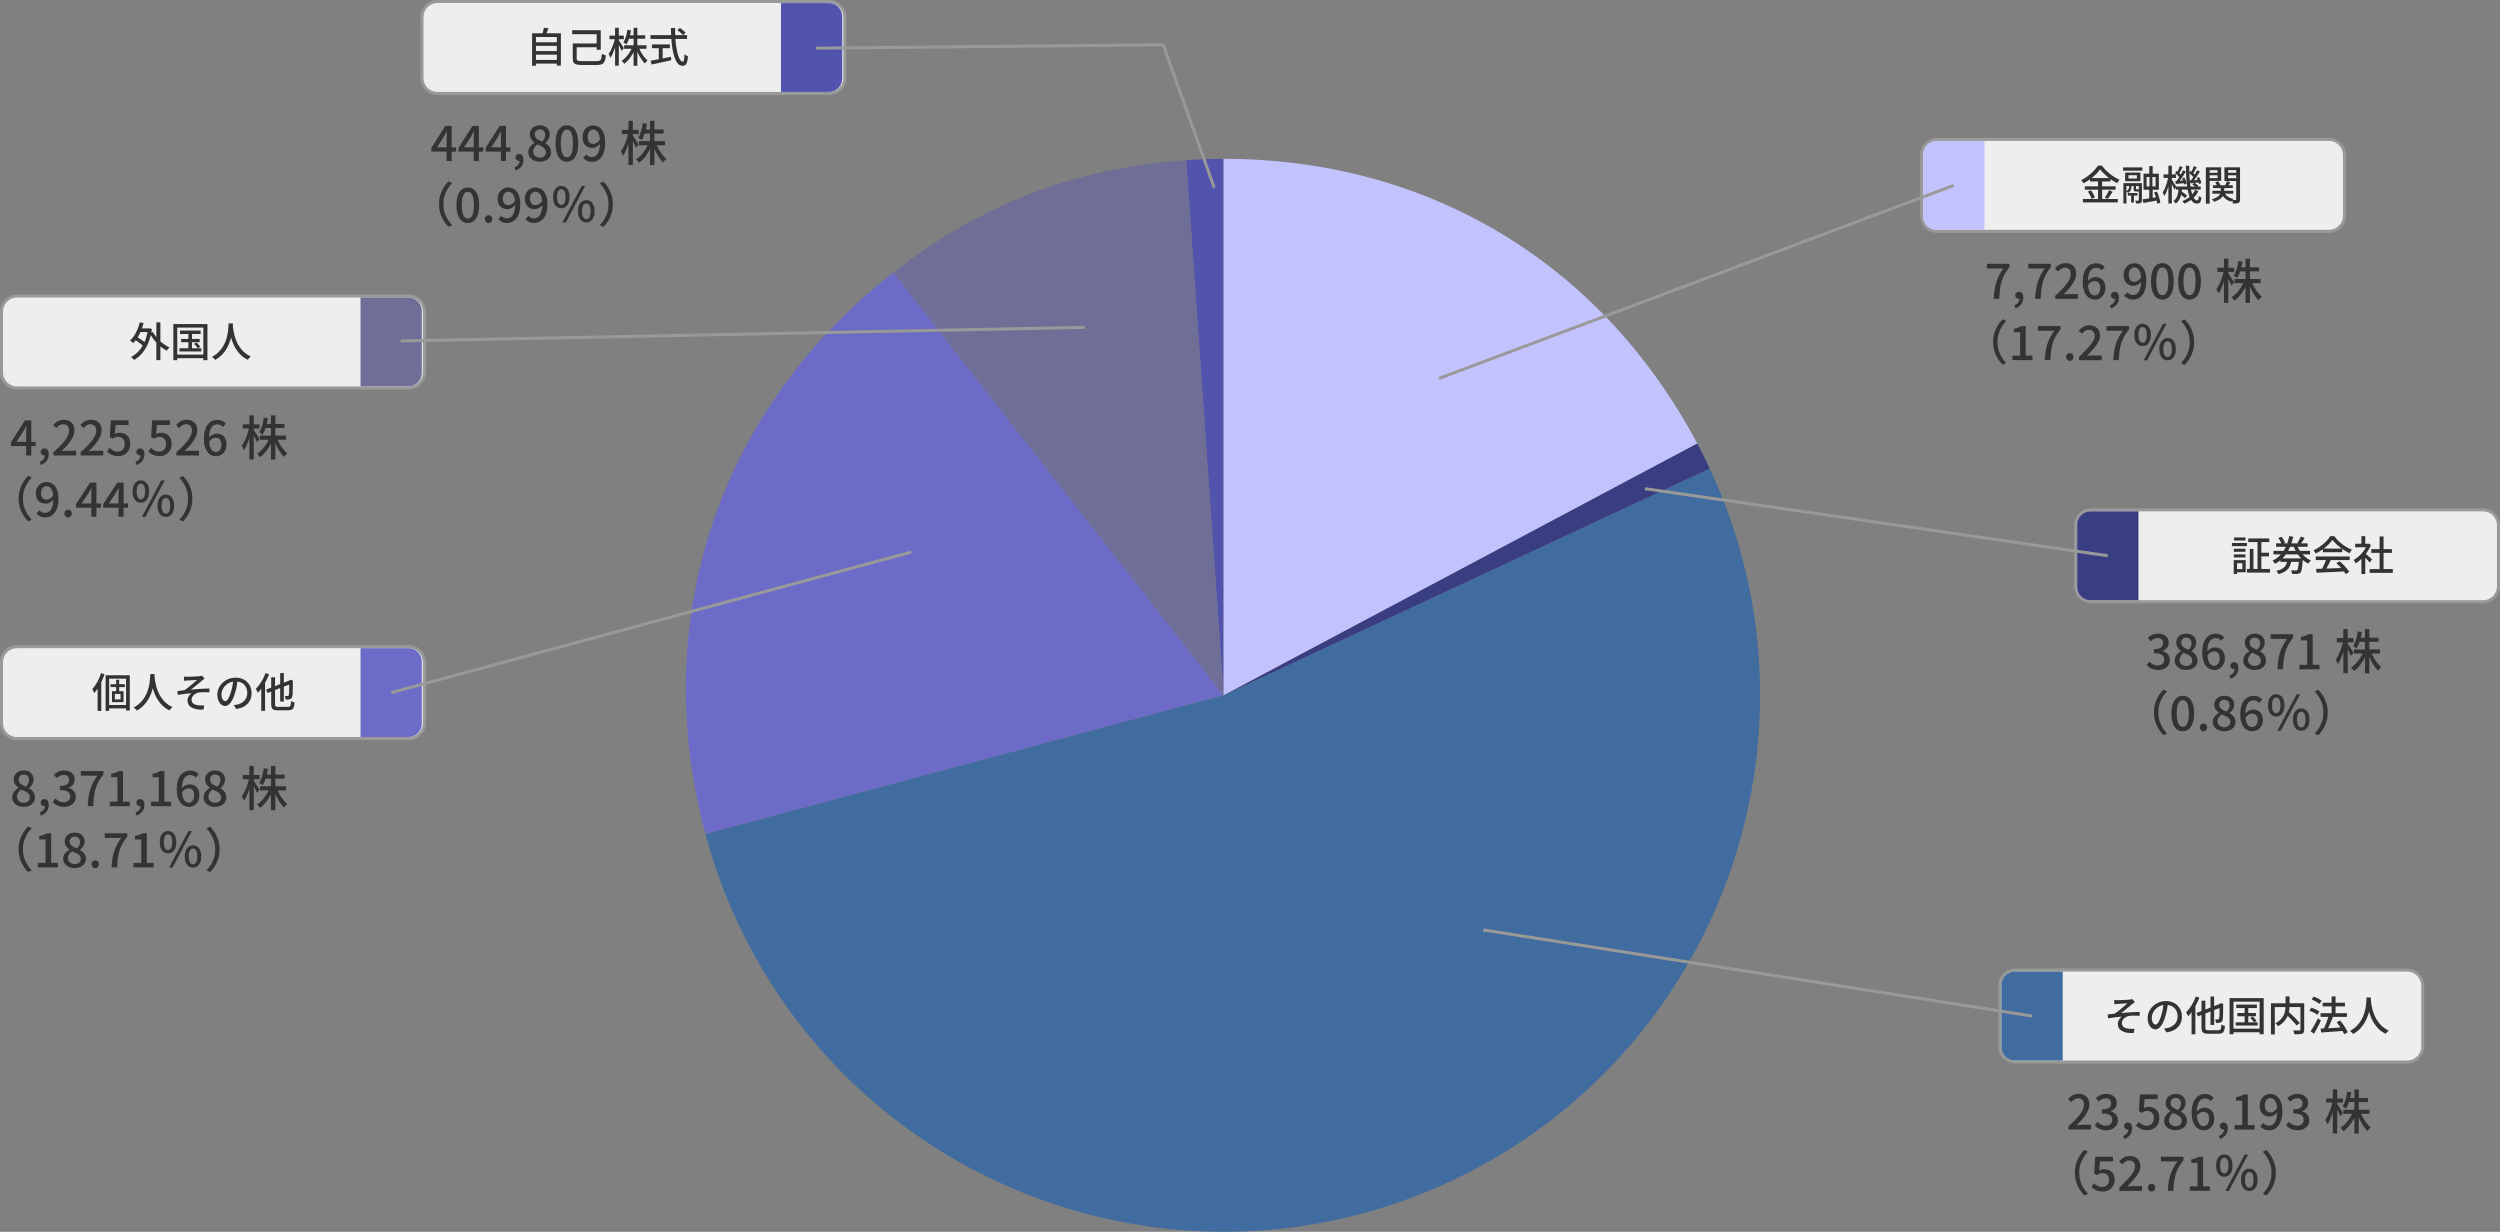<?xml version="1.0" encoding="UTF-8"?><svg id="_レイヤー_2" xmlns="http://www.w3.org/2000/svg" viewBox="0 0 734.34 361.82"><rect x="0" y="0" width="734.34" height="361.82" fill="#808080" stroke="none"/><defs><style>.cls-1,.cls-2{fill:#393d81;}.cls-3,.cls-4{fill:#6c6bc8;}.cls-5,.cls-4,.cls-2,.cls-6,.cls-7,.cls-8{fill-rule:evenodd;}.cls-5,.cls-9{fill:#c2c2fd;}.cls-10,.cls-6{fill:#406c9f;}.cls-11,.cls-8{fill:#5253ac;}.cls-12,.cls-7{fill:#6e6e97;}.cls-13{fill:#333;}.cls-14{fill:#eee;}.cls-15{fill:#999;}.cls-16{fill:none;stroke:#999;stroke-miterlimit:10;stroke-width:.89px;}</style></defs><g id="_レイヤー_1-2"><path class="cls-8" d="M359.41,204.22l-10.99-157.18c3.39-.24,7.6-.38,10.99-.38v157.56Z"/><path class="cls-7" d="M359.41,204.22l-97.01-124.16c25.85-20.2,53.29-30.73,86.02-33.02l10.99,157.18Z"/><path class="cls-4" d="M359.41,204.22l-152.2,40.78c-16.85-62.87,3.9-124.87,55.19-164.94l97.01,124.16Z"/><path class="cls-6" d="M359.41,204.22l142.8-66.59c36.78,78.87,2.66,172.61-76.21,209.39-78.87,36.78-172.61,2.66-209.39-76.21-3.97-8.52-6.96-16.73-9.39-25.81l152.2-40.78Z"/><path class="cls-2" d="M359.41,204.22l139.12-73.97c1.39,2.61,2.43,4.7,3.68,7.38l-142.8,66.59Z"/><path class="cls-5" d="M359.41,204.22V46.65c60.04,0,110.93,30.58,139.12,83.59l-139.12,73.97Z"/><path class="cls-14" d="M569,40.95h115.1c2.51,0,4.55,2.04,4.55,4.55v17.9c0,2.51-2.04,4.55-4.55,4.55h-115.1c-2.51,0-4.55-2.04-4.55-4.55v-17.9c0-2.51,2.04-4.55,4.55-4.55Z"/><path class="cls-15" d="M684.1,41.39c2.27,0,4.11,1.84,4.11,4.11v17.9c0,2.27-1.84,4.11-4.11,4.11h-115.1c-2.27,0-4.11-1.84-4.11-4.11v-17.9c0-2.27,1.84-4.11,4.11-4.11h115.1M684.1,40.5h-115.1c-2.75,0-5,2.25-5,5v17.9c0,2.75,2.25,5,5,5h115.1c2.75,0,5-2.25,5-5v-17.9c0-2.75-2.25-5-5-5h0Z"/><path class="cls-13" d="M616.88,49.75c-.33.47-.75.96-1.25,1.46-.51.5-1.07.98-1.69,1.43-.62.46-1.27.86-1.94,1.21-.04-.09-.1-.19-.18-.3-.08-.11-.17-.22-.26-.33-.09-.11-.18-.2-.26-.28.69-.34,1.35-.76,1.99-1.24.64-.48,1.22-.99,1.73-1.52.51-.54.92-1.05,1.22-1.54h1.16c.32.44.68.87,1.09,1.28.4.41.83.8,1.28,1.16.45.36.92.69,1.4.98.48.29.96.54,1.43.74-.14.14-.27.3-.4.48-.13.18-.25.36-.34.53-.46-.24-.93-.52-1.4-.83-.47-.31-.93-.65-1.37-1.01-.44-.36-.85-.73-1.23-1.1-.38-.38-.7-.75-.97-1.12ZM611.82,58.45h10.24v1h-10.24v-1ZM612.39,54.73h9.04v.98h-9.04v-.98ZM613.28,56.27l.92-.37c.16.21.32.44.47.68.15.25.29.49.41.74s.2.47.25.67l-.97.43c-.05-.2-.13-.42-.24-.67-.11-.25-.24-.5-.38-.76-.14-.26-.3-.5-.46-.71ZM613.91,52.3h6.02v1.01h-6.02v-1.01ZM616.27,52.69h1.2v6.26h-1.2v-6.26ZM619.49,55.89l1.08.41c-.23.38-.48.76-.74,1.14-.26.38-.5.71-.71.98l-.86-.37c.14-.19.29-.41.44-.67.15-.25.3-.51.44-.77.14-.26.26-.5.35-.72Z"/><path class="cls-13" d="M623.61,49.18h5.69v.95h-5.69v-.95ZM623.72,53.8h4.93v.84h-4.04v5.15h-.89v-5.99ZM624.23,50.7h4.49v2.52h-4.49v-2.52ZM625.43,54.19h.67v.44c0,.22-.02.46-.06.7-.04.24-.13.48-.28.71s-.36.44-.66.64c-.06-.08-.14-.17-.26-.26s-.22-.17-.31-.23c.27-.14.47-.31.6-.49.13-.18.21-.37.25-.56.04-.19.05-.37.05-.53v-.42ZM625.04,56.69h2.78v.77h-2.78v-.77ZM625.2,51.47v.97h2.48v-.97h-2.48ZM625.99,56.92h.83v2.57h-.83v-2.57ZM626.72,54.22h.7v1.2c0,.1,0,.15.03.17.02.02.07.02.14.02h.47c.07,0,.12,0,.14-.01.02,0,.04-.03.05-.07.07.06.17.11.29.15.12.04.23.08.32.1-.03.17-.1.29-.22.37-.11.08-.27.11-.47.11h-.67c-.31,0-.52-.05-.62-.16-.1-.11-.16-.33-.16-.67v-1.21ZM628.25,53.8h.91v5c0,.22-.02.39-.07.52s-.15.24-.3.32c-.14.07-.32.12-.54.13-.22.02-.48.02-.79.02-.02-.13-.05-.27-.1-.43s-.1-.3-.16-.43c.2,0,.38.01.55.01h.34c.1,0,.16-.05.16-.16v-4.99ZM629.34,58.56c.55-.07,1.22-.17,2-.29.78-.12,1.58-.25,2.39-.38l.07.97c-.74.14-1.47.28-2.21.41-.74.13-1.41.25-2,.35l-.25-1.07ZM629.63,51.01h4.5v4.72h-4.5v-4.72ZM630.53,51.99v2.76h2.64v-2.76h-2.64ZM631.31,48.79h1.01v2.98h-1.01v-2.98ZM631.39,51.37h.85v3.84h.07v3.43h-1v-3.43h.07v-3.84ZM632.73,56.5l.86-.2c.16.34.31.71.44,1.11.14.4.25.78.35,1.16.1.38.16.71.19,1l-.92.25c-.02-.29-.08-.62-.17-1s-.2-.77-.32-1.18c-.13-.4-.27-.79-.43-1.15Z"/><path class="cls-13" d="M636.9,51.9l.64.2c-.08.47-.18.96-.3,1.48-.12.51-.26,1.01-.41,1.51-.15.49-.32.95-.5,1.37-.18.42-.37.79-.56,1.09-.06-.14-.14-.31-.25-.49-.11-.18-.2-.34-.28-.47.18-.26.36-.58.53-.94s.32-.76.47-1.18c.14-.42.27-.86.39-1.3.12-.44.21-.86.27-1.27ZM635.51,51.23h3.66v1.04h-3.66v-1.04ZM636.93,48.67h1.02v11.12h-1.02v-11.12ZM637.89,52.69c.06.08.16.22.28.43s.26.42.41.66c.15.24.29.46.41.66.12.2.2.35.25.44l-.55.82c-.06-.16-.14-.36-.25-.6-.11-.24-.23-.49-.35-.74-.12-.25-.24-.49-.36-.71-.12-.22-.21-.39-.28-.52l.44-.43ZM639.96,55.25h1.02c-.05.61-.13,1.2-.25,1.76-.12.57-.3,1.09-.56,1.56-.26.47-.63.88-1.1,1.21-.06-.12-.16-.25-.29-.4s-.25-.26-.37-.34c.41-.28.72-.62.92-1.02.21-.4.36-.84.44-1.31.09-.48.15-.96.18-1.46ZM638.9,50.83l.44-.62c.26.18.53.4.8.64.27.24.47.46.59.65l-.46.71c-.14-.2-.34-.43-.6-.69-.26-.26-.52-.49-.78-.69ZM638.96,53.17c.38-.02.8-.04,1.28-.08.48-.04.97-.07,1.49-.11v.79c-.45.05-.91.1-1.35.14-.44.05-.86.09-1.25.12l-.17-.86ZM639.11,54.79h7.32v.91h-7.32v-.91ZM641.27,50.01l.8.38c-.22.35-.45.72-.7,1.12-.25.39-.5.77-.76,1.13-.26.36-.5.68-.72.95l-.61-.34c.22-.28.46-.61.7-.99.24-.38.48-.77.71-1.16.23-.4.42-.76.57-1.1ZM640.27,48.77l.86.34c-.18.34-.37.68-.57,1.04-.2.36-.37.66-.53.91l-.62-.29c.1-.18.21-.39.32-.62s.21-.47.31-.71c.1-.24.18-.47.24-.67ZM640.08,56.86l.58-.68c.21.12.42.26.65.41.22.15.43.3.63.45s.36.29.49.41l-.61.77c-.12-.14-.28-.28-.47-.44-.2-.16-.4-.32-.62-.48-.22-.16-.43-.3-.63-.43ZM640.98,52.37l.66-.24c.14.29.27.6.39.93.12.33.19.61.23.85l-.72.29c-.03-.25-.1-.54-.21-.88-.11-.34-.23-.65-.35-.94ZM644.78,55.79l.96.37c-.4.83-.96,1.55-1.67,2.17-.71.61-1.53,1.1-2.45,1.47-.06-.1-.16-.23-.28-.37s-.23-.26-.34-.35c.89-.34,1.66-.78,2.3-1.34.65-.56,1.14-1.21,1.46-1.94ZM642.07,48.68h1.01c-.02,1.14,0,2.23.06,3.26s.15,1.96.27,2.81c.12.84.28,1.57.47,2.18.19.61.41,1.09.66,1.42s.53.5.84.5c.17,0,.29-.09.35-.26.07-.17.12-.51.15-1.03.1.1.23.2.37.29.14.09.28.16.4.21-.06.46-.14.81-.24,1.06-.1.25-.24.43-.41.53-.17.1-.4.15-.69.15-.5,0-.94-.19-1.3-.57-.36-.38-.67-.91-.92-1.6s-.45-1.5-.59-2.43c-.15-.93-.25-1.95-.32-3.07-.06-1.11-.1-2.27-.11-3.47ZM643.03,50.83l.44-.62c.26.18.52.4.79.64.27.24.47.46.61.65l-.47.71c-.13-.2-.33-.43-.59-.69-.27-.26-.53-.49-.77-.69ZM643.21,53.02c.37-.02.79-.05,1.26-.08.47-.03.96-.06,1.48-.1l.02.74c-.46.05-.91.1-1.35.14-.44.05-.85.09-1.24.13l-.17-.84ZM645.39,50.01l.8.38c-.21.34-.43.7-.68,1.07s-.49.73-.73,1.08c-.24.35-.47.65-.7.92l-.61-.34c.22-.27.44-.59.68-.95.24-.36.46-.74.68-1.12.22-.38.4-.73.55-1.05ZM644.39,48.77l.88.34c-.18.33-.37.67-.57,1.03s-.37.65-.53.89l-.62-.28c.1-.18.2-.39.31-.62.11-.23.21-.46.31-.7.1-.24.18-.46.24-.66ZM643.97,54.2l.55-.52c.22.12.44.26.67.42.23.16.41.31.53.44l-.59.56c-.13-.14-.3-.29-.52-.46-.22-.17-.43-.32-.64-.45ZM645.27,52.26l.66-.25c.16.28.31.58.44.91.13.33.22.61.26.85l-.71.31c-.04-.25-.12-.54-.25-.88-.12-.34-.26-.65-.4-.94Z"/><path class="cls-13" d="M647.94,49.16h1.12v10.66h-1.12v-10.66ZM648.51,50.76h3.22v.73h-3.22v-.73ZM648.62,49.16h3.82v3.97h-3.82v-.8h2.75v-2.36h-2.75v-.8ZM652.32,54.81h1.02v1.24c0,.27-.04.55-.11.85s-.21.58-.41.86c-.2.28-.5.55-.9.81-.4.26-.92.49-1.57.7-.06-.11-.16-.24-.29-.39s-.25-.27-.37-.35c.58-.16,1.05-.34,1.4-.55.35-.21.61-.42.79-.65.18-.22.3-.45.35-.67.06-.22.08-.43.08-.61v-1.22ZM649.85,56.04h6.16v.84h-6.16v-.84ZM650.03,54.41h5.82v.83h-5.82v-.83ZM650.69,53.52l.89-.26c.14.18.26.38.38.6.12.22.2.42.25.59l-.94.29c-.04-.17-.11-.37-.22-.59-.1-.23-.22-.43-.36-.62ZM653.28,56.4c.22.51.56.94,1.03,1.29.47.35,1.05.59,1.73.73-.11.1-.23.23-.35.39-.12.16-.22.31-.29.44-.74-.21-1.36-.54-1.86-.99s-.86-1.01-1.1-1.66l.84-.19ZM657.43,49.16v.8h-2.96v2.38h2.96v.82h-4.04v-4h4.04ZM654.12,53.23l1.04.3c-.16.23-.31.46-.46.69-.14.23-.28.43-.41.59l-.74-.28c.1-.19.21-.41.32-.66.11-.25.19-.46.25-.65ZM654.03,50.76h3.24v.73h-3.24v-.73ZM656.85,49.16h1.13v9.37c0,.29-.03.52-.1.68-.06.17-.18.3-.36.38-.17.1-.39.15-.65.17-.27.02-.59.03-.97.03-.02-.14-.06-.32-.12-.53-.06-.21-.13-.39-.2-.53.23,0,.45.01.66.01h.42c.07,0,.12-.02.15-.05.03-.03.04-.09.04-.17v-9.37Z"/><path class="cls-13" d="M585.63,87.8c.05-.94.13-1.81.24-2.6.11-.79.27-1.54.49-2.24s.5-1.39.84-2.06c.35-.67.77-1.35,1.26-2.05h-4.83v-1.37h6.62v.99c-.6.75-1.08,1.47-1.46,2.16-.37.7-.66,1.4-.87,2.12s-.35,1.49-.45,2.3c-.09.82-.16,1.73-.2,2.74h-1.65Z"/><path class="cls-13" d="M592.02,90.6l-.36-.91c.49-.21.86-.48,1.13-.82s.4-.72.39-1.14l-.11-1.29.67,1.06c-.09.1-.2.17-.32.22s-.25.06-.39.06c-.28,0-.53-.09-.75-.27-.22-.18-.33-.44-.33-.76s.11-.57.33-.76c.22-.19.48-.28.79-.28.4,0,.71.15.92.46s.32.73.32,1.27c0,.74-.2,1.38-.61,1.93-.41.55-.97.95-1.69,1.22Z"/><path class="cls-13" d="M597.78,87.8c.05-.94.13-1.81.24-2.6.11-.79.27-1.54.49-2.24s.5-1.39.84-2.06c.35-.67.77-1.35,1.26-2.05h-4.83v-1.37h6.62v.99c-.6.75-1.08,1.47-1.46,2.16-.37.7-.66,1.4-.87,2.12s-.35,1.49-.45,2.3c-.09.82-.16,1.73-.2,2.74h-1.65Z"/><path class="cls-13" d="M603.68,87.8v-.94c1.02-.91,1.87-1.73,2.55-2.48.68-.75,1.19-1.45,1.53-2.09.34-.64.51-1.25.51-1.81,0-.37-.06-.7-.19-.99s-.32-.5-.57-.66c-.26-.15-.58-.23-.97-.23s-.77.11-1.11.33c-.34.22-.64.49-.92.81l-.91-.9c.44-.49.9-.86,1.39-1.13.49-.27,1.08-.41,1.76-.41.63,0,1.17.13,1.64.38.47.26.83.62,1.08,1.08.26.46.38,1.01.38,1.63,0,.66-.16,1.33-.49,2.01-.33.68-.77,1.36-1.34,2.04s-1.22,1.38-1.95,2.08c.27-.03.56-.05.86-.08.3-.02.58-.04.82-.04h2.59v1.39h-6.66Z"/><path class="cls-13" d="M615.35,88c-.49,0-.96-.1-1.39-.31-.43-.21-.81-.53-1.13-.95-.33-.42-.58-.96-.77-1.6-.19-.64-.28-1.4-.28-2.28,0-.99.11-1.84.32-2.54.21-.7.5-1.28.87-1.71.36-.44.78-.76,1.25-.97s.95-.31,1.46-.31c.58,0,1.08.11,1.5.32.42.21.78.48,1.07.78l-.88.98c-.19-.22-.42-.41-.71-.55s-.59-.22-.9-.22c-.45,0-.86.13-1.24.4-.38.27-.68.71-.9,1.32-.22.62-.34,1.45-.34,2.51,0,.89.08,1.62.25,2.19.17.57.41,1,.71,1.29s.67.43,1.08.43c.31,0,.58-.09.82-.27.24-.18.43-.43.57-.75.14-.32.21-.7.21-1.14s-.07-.81-.2-1.12c-.13-.31-.32-.54-.57-.7-.25-.16-.55-.24-.92-.24-.31,0-.64.1-.99.29-.35.2-.68.53-1,1.01l-.06-1.18c.2-.28.42-.52.69-.71.26-.19.53-.34.82-.44.28-.1.56-.15.82-.15.58,0,1.08.12,1.52.36s.77.6,1.02,1.07c.25.48.37,1.08.37,1.81,0,.68-.14,1.28-.43,1.79-.28.51-.66.91-1.12,1.19s-.97.43-1.53.43Z"/><path class="cls-13" d="M620.13,90.6l-.36-.91c.49-.21.86-.48,1.13-.82s.4-.72.39-1.14l-.11-1.29.67,1.06c-.09.1-.2.17-.32.22s-.25.06-.39.06c-.28,0-.53-.09-.75-.27-.22-.18-.33-.44-.33-.76s.11-.57.33-.76c.22-.19.48-.28.79-.28.4,0,.71.15.92.46s.32.73.32,1.27c0,.74-.2,1.38-.61,1.93-.41.55-.97.95-1.69,1.22Z"/><path class="cls-13" d="M626.61,88c-.6,0-1.11-.11-1.55-.33-.43-.22-.8-.48-1.1-.78l.88-1.01c.21.23.46.42.76.56s.61.21.92.21.64-.07.93-.22c.29-.15.55-.39.77-.73.22-.34.39-.78.52-1.34s.19-1.25.19-2.06c0-.86-.08-1.57-.25-2.12-.17-.56-.4-.97-.71-1.23-.3-.27-.67-.4-1.08-.4-.3,0-.57.09-.81.26-.24.17-.43.42-.57.74-.14.32-.21.7-.21,1.15s.06.81.19,1.12c.13.31.31.54.57.71.25.16.55.25.91.25.33,0,.66-.1,1.01-.31.34-.21.67-.54.98-1.01l.07,1.19c-.2.26-.42.49-.69.69-.26.2-.53.35-.81.46s-.56.16-.84.16c-.57,0-1.07-.12-1.5-.36-.43-.24-.78-.6-1.02-1.08-.25-.48-.37-1.08-.37-1.8,0-.68.14-1.28.43-1.79.29-.51.66-.9,1.13-1.18.47-.28.98-.42,1.53-.42.49,0,.96.1,1.39.3.43.2.81.51,1.13.92.32.41.58.93.76,1.55.19.63.28,1.37.28,2.23,0,1.01-.1,1.87-.31,2.6-.21.72-.49,1.31-.85,1.76-.36.45-.78.79-1.23,1.01s-.93.33-1.43.33Z"/><path class="cls-13" d="M635.17,88c-.67,0-1.26-.2-1.76-.6s-.89-1-1.17-1.8c-.28-.8-.41-1.79-.41-2.99s.14-2.18.41-2.97c.27-.78.67-1.37,1.17-1.76s1.09-.58,1.76-.58,1.25.2,1.75.59.88.98,1.16,1.76.41,1.77.41,2.96-.14,2.19-.41,2.99-.66,1.4-1.16,1.8-1.08.6-1.75.6ZM635.17,86.71c.35,0,.65-.14.92-.41.27-.27.48-.71.63-1.31s.22-1.4.22-2.39-.08-1.78-.22-2.37-.36-1.01-.63-1.27-.58-.39-.92-.39-.65.13-.92.39-.48.69-.64,1.27c-.15.59-.23,1.38-.23,2.37s.08,1.78.23,2.39c.15.6.37,1.04.64,1.31.27.27.58.41.92.41Z"/><path class="cls-13" d="M643.15,88c-.67,0-1.26-.2-1.76-.6s-.89-1-1.17-1.8c-.28-.8-.41-1.79-.41-2.99s.14-2.18.41-2.97c.27-.78.67-1.37,1.17-1.76s1.09-.58,1.76-.58,1.25.2,1.75.59.88.98,1.16,1.76.41,1.77.41,2.96-.14,2.19-.41,2.99-.66,1.4-1.16,1.8-1.08.6-1.75.6ZM643.15,86.71c.35,0,.65-.14.92-.41.27-.27.48-.71.63-1.31s.22-1.4.22-2.39-.08-1.78-.22-2.37-.36-1.01-.63-1.27-.58-.39-.92-.39-.65.13-.92.39-.48.69-.64,1.27c-.15.59-.23,1.38-.23,2.37s.08,1.78.23,2.39c.15.6.37,1.04.64,1.31.27.27.58.41.92.41Z"/><path class="cls-13" d="M653.22,79.5l.76.29c-.11.57-.25,1.16-.41,1.76-.16.61-.34,1.2-.54,1.79-.2.58-.42,1.13-.64,1.63s-.47.93-.72,1.29c-.04-.12-.09-.26-.17-.43-.08-.16-.16-.32-.25-.48-.09-.15-.17-.29-.25-.4.23-.31.46-.67.69-1.1.22-.42.43-.88.63-1.37.2-.49.37-.99.52-1.5.15-.51.28-1.01.37-1.48ZM651.32,78.65h4.93v1.23h-4.93v-1.23ZM653.25,75.99h1.29v12.98h-1.29v-12.98ZM654.48,80.24c.08.1.21.28.37.52.16.25.34.52.53.82s.37.57.53.83c.16.25.27.43.34.55l-.78.91c-.08-.2-.18-.44-.32-.72-.14-.28-.29-.58-.45-.9-.16-.31-.31-.6-.46-.88-.15-.27-.27-.49-.36-.66l.62-.48ZM659.16,82.57l1.05.32c-.27.73-.6,1.44-1,2.12-.4.69-.83,1.31-1.31,1.88-.48.56-.97,1.04-1.5,1.42-.07-.1-.16-.22-.27-.35s-.21-.25-.32-.37c-.11-.12-.22-.22-.32-.3.51-.31,1-.71,1.46-1.21.46-.5.88-1.05,1.27-1.66.38-.61.7-1.22.94-1.85ZM657.48,76.66l1.22.21c-.14.92-.34,1.79-.6,2.63-.26.84-.58,1.55-.95,2.14-.07-.06-.17-.14-.3-.22s-.26-.17-.39-.25c-.14-.08-.25-.14-.36-.18.36-.53.66-1.18.88-1.95.22-.77.39-1.56.5-2.38ZM656.36,81.96h7.66v1.2h-7.66v-1.2ZM657.74,78.52h5.84v1.2h-5.84v-1.2ZM659.59,75.99h1.29v12.99h-1.29v-12.99ZM661.35,82.64c.21.57.47,1.14.8,1.72.33.58.68,1.11,1.07,1.6.39.49.78.89,1.18,1.22-.1.07-.21.17-.34.29-.12.12-.24.24-.35.37-.11.13-.21.26-.28.38-.4-.39-.79-.87-1.17-1.44-.38-.57-.73-1.19-1.05-1.85s-.59-1.33-.82-1.99l.95-.29Z"/><path class="cls-13" d="M585.46,100.48c0-.95.12-1.83.36-2.65.24-.81.57-1.55.99-2.23s.9-1.28,1.43-1.82l1.06.5c-.51.53-.96,1.11-1.34,1.74-.38.63-.68,1.31-.9,2.04-.22.73-.33,1.53-.33,2.4s.11,1.66.33,2.39c.22.74.52,1.42.9,2.04.38.62.83,1.21,1.34,1.75l-1.06.5c-.53-.54-1.01-1.15-1.43-1.82-.42-.67-.75-1.42-.99-2.23-.24-.82-.36-1.7-.36-2.64Z"/><path class="cls-13" d="M591.12,105.8v-1.33h2.27v-6.89h-1.85v-1.02c.48-.09.91-.2,1.27-.33s.69-.28.99-.46h1.22v8.69h2v1.33h-5.89Z"/><path class="cls-13" d="M600.61,105.8c.05-.91.13-1.74.25-2.51.12-.77.28-1.49.5-2.17.22-.68.5-1.35.84-2s.75-1.31,1.24-1.98h-4.83v-1.37h6.62v.99c-.59.74-1.07,1.44-1.44,2.11-.37.67-.66,1.35-.87,2.04s-.36,1.44-.46,2.23c-.1.79-.17,1.67-.2,2.65h-1.65Z"/><path class="cls-13" d="M607.97,106c-.3,0-.55-.11-.76-.33s-.32-.49-.32-.82.11-.61.32-.82.46-.31.76-.31.57.1.78.31.31.48.31.82-.1.6-.31.82-.47.33-.78.33Z"/><path class="cls-13" d="M610.68,105.8v-.94c.96-.94,1.79-1.78,2.47-2.51.69-.73,1.21-1.4,1.58-1.99s.55-1.15.55-1.67c0-.37-.06-.7-.19-.97-.13-.27-.32-.48-.57-.63-.26-.15-.58-.22-.97-.22s-.77.11-1.11.34-.64.5-.92.8l-.91-.9c.44-.48.9-.86,1.39-1.13.49-.27,1.08-.41,1.76-.41.63,0,1.17.13,1.64.38.47.25.83.6,1.08,1.06.26.45.38.98.38,1.59s-.17,1.22-.51,1.85c-.34.63-.8,1.27-1.38,1.95-.58.67-1.23,1.38-1.95,2.13.27-.03.56-.05.86-.08.3-.02.58-.04.83-.04h2.63v1.39h-6.66Z"/><path class="cls-13" d="M620.74,105.8c.05-.91.13-1.74.25-2.51.12-.77.28-1.49.5-2.17.22-.68.5-1.35.84-2s.75-1.31,1.24-1.98h-4.83v-1.37h6.62v.99c-.59.74-1.07,1.44-1.44,2.11-.37.67-.66,1.35-.87,2.04s-.36,1.44-.46,2.23c-.1.79-.17,1.67-.2,2.65h-1.65Z"/><path class="cls-13" d="M629.35,101.66c-.48,0-.9-.13-1.26-.38-.36-.26-.65-.63-.85-1.13s-.31-1.09-.31-1.78.1-1.28.31-1.76c.21-.48.49-.85.85-1.11.36-.26.78-.39,1.26-.39.73,0,1.31.28,1.76.85.44.56.67,1.36.67,2.4,0,.69-.1,1.28-.3,1.78-.2.49-.48.87-.85,1.13-.36.26-.79.38-1.27.38ZM629.35,100.69c.37,0,.67-.19.9-.57.23-.38.34-.96.34-1.76s-.11-1.37-.34-1.74c-.23-.37-.53-.55-.9-.55s-.65.18-.88.55-.35.95-.35,1.74.12,1.38.35,1.76c.23.38.53.57.88.57ZM629.67,105.84l5.67-10.72h1.02l-5.67,10.72h-1.02ZM636.7,105.84c-.48,0-.9-.13-1.27-.39-.37-.26-.66-.64-.86-1.13-.21-.49-.31-1.08-.31-1.77s.1-1.28.31-1.76.49-.85.86-1.11c.37-.26.79-.39,1.27-.39s.91.13,1.27.39.64.63.85,1.11.31,1.07.31,1.76-.1,1.28-.31,1.77c-.21.49-.49.87-.85,1.13-.36.26-.78.39-1.27.39ZM636.7,104.88c.36,0,.66-.19.9-.57.23-.38.35-.96.35-1.76s-.12-1.37-.35-1.74c-.23-.37-.53-.55-.9-.55s-.66.18-.9.55c-.23.37-.35.95-.35,1.74s.12,1.38.35,1.76c.23.38.53.57.9.57Z"/><path class="cls-13" d="M644.49,100.48c0,.94-.12,1.82-.36,2.64-.24.82-.57,1.56-.99,2.23-.42.67-.9,1.28-1.43,1.82l-1.06-.5c.51-.54.96-1.12,1.34-1.75.38-.63.68-1.31.9-2.04.22-.74.33-1.54.33-2.39s-.11-1.67-.33-2.4c-.22-.73-.52-1.41-.9-2.04-.38-.63-.83-1.21-1.34-1.74l1.06-.5c.53.54,1.01,1.15,1.43,1.82s.75,1.41.99,2.23c.24.81.36,1.69.36,2.65Z"/><path class="cls-9" d="M582.9,67.5h-14.08c-2.16,0-3.92-1.75-3.92-3.92v-18.25c0-2.17,1.76-3.93,3.93-3.93h14.07v26.1Z"/><path class="cls-14" d="M614.24,149.75h115.1c2.51,0,4.55,2.04,4.55,4.55v17.9c0,2.51-2.04,4.55-4.55,4.55h-115.1c-2.51,0-4.55-2.04-4.55-4.55v-17.9c0-2.51,2.04-4.55,4.55-4.55Z"/><path class="cls-15" d="M729.34,150.19c2.27,0,4.11,1.84,4.11,4.11v17.9c0,2.27-1.84,4.11-4.11,4.11h-115.1c-2.27,0-4.11-1.84-4.11-4.11v-17.9c0-2.27,1.84-4.11,4.11-4.11h115.1M729.34,149.3h-115.1c-2.75,0-5,2.25-5,5v17.9c0,2.75,2.25,5,5,5h115.1c2.75,0,5-2.25,5-5v-17.9c0-2.75-2.25-5-5-5h0Z"/><path class="cls-13" d="M655.59,159.5h4.42v.92h-4.42v-.92ZM656.13,164.53h.97v4.08h-.97v-4.08ZM656.15,161.19h3.42v.89h-3.42v-.89ZM656.15,162.85h3.42v.89h-3.42v-.89ZM656.22,157.87h3.35v.89h-3.35v-.89ZM656.69,164.53h2.95v3.56h-2.95v-.92h1.97v-1.73h-1.97v-.91ZM660.01,167.12h6.76v1.08h-6.76v-1.08ZM660.39,158.16h6.18v1.07h-6.18v-1.07ZM660.85,161.24h1.06v6.37h-1.06v-6.37ZM663.12,158.59h1.12v9.16h-1.12v-9.16ZM663.77,162.35h2.72v1.08h-2.72v-1.08Z"/><path class="cls-13" d="M672.42,157.45l1.19.22c-.19.82-.43,1.63-.72,2.41-.29.78-.64,1.51-1.06,2.2s-.92,1.31-1.51,1.87c-.59.56-1.28,1.04-2.08,1.45-.06-.1-.13-.2-.21-.31-.08-.11-.17-.22-.26-.33-.09-.11-.17-.2-.25-.28.75-.36,1.4-.8,1.96-1.31.55-.51,1.02-1.08,1.4-1.71s.7-1.3.95-2,.45-1.44.59-2.19ZM667.79,161.81h10.74v1.03h-10.74v-1.03ZM668.57,159.6h9.28v1.01h-9.28v-1.01ZM671.93,164.34h1.18c-.06.52-.17,1-.31,1.45-.14.44-.35.84-.62,1.2-.27.36-.64.67-1.12.95-.47.28-1.07.51-1.8.7-.03-.1-.08-.2-.16-.32-.07-.12-.15-.24-.23-.35-.08-.11-.17-.21-.25-.29.65-.14,1.18-.32,1.58-.53s.73-.46.96-.74c.23-.28.4-.6.51-.94.11-.34.19-.71.25-1.12ZM669.24,158.02l.95-.36c.14.18.28.38.41.59.13.21.25.42.36.62.11.2.19.39.25.55l-1.01.4c-.08-.24-.21-.53-.4-.88-.18-.34-.37-.65-.56-.92ZM669.85,164.02h5.72v1.03h-5.72v-1.03ZM675.28,164.02h1.15c0,.23-.02.39-.04.47-.04.78-.09,1.43-.16,1.93-.06.5-.13.89-.21,1.16-.08.28-.17.48-.29.61-.12.14-.25.23-.38.28-.14.05-.3.09-.48.11-.17.02-.4.02-.68.02s-.59,0-.91-.02c0-.16-.04-.34-.1-.54-.06-.2-.14-.37-.23-.52.3.02.57.04.83.05.26,0,.45.01.56.01.1,0,.19-.01.26-.03.07-.02.13-.05.19-.1.07-.08.14-.24.2-.47.06-.23.12-.58.17-1.03.05-.46.1-1.05.14-1.78v-.16ZM674.67,160.03c.25.67.57,1.31.97,1.91.4.6.87,1.13,1.4,1.59.54.46,1.12.83,1.75,1.1-.08.07-.17.16-.26.27-.1.11-.19.22-.28.34-.09.12-.16.23-.22.33-.67-.34-1.29-.76-1.84-1.28-.56-.52-1.05-1.12-1.47-1.79-.42-.67-.78-1.4-1.06-2.18l1-.28ZM675.84,157.61l1.12.36c-.19.34-.39.67-.61,1s-.41.62-.59.86l-.96-.34c.12-.18.24-.37.37-.59.13-.22.25-.44.37-.67s.22-.44.3-.63Z"/><path class="cls-13" d="M685.13,158.58c-.32.47-.74.95-1.25,1.45-.51.49-1.08.96-1.71,1.4-.63.44-1.28.83-1.96,1.17-.04-.1-.1-.2-.17-.32-.08-.12-.16-.23-.25-.34-.09-.11-.17-.21-.25-.29.7-.31,1.36-.7,2-1.16.64-.46,1.22-.96,1.73-1.48.51-.52.92-1.03,1.22-1.52h1.18c.32.45.68.87,1.08,1.27.4.4.83.77,1.28,1.12.46.34.92.65,1.4.92.48.27.95.5,1.43.68-.14.14-.27.31-.39.5s-.24.37-.34.53c-.62-.3-1.24-.66-1.87-1.08-.63-.42-1.22-.88-1.76-1.37s-1-.99-1.37-1.48ZM680.22,163.45h9.96v1.07h-9.96v-1.07ZM680.31,167.1c.71-.02,1.53-.04,2.47-.07.93-.03,1.92-.07,2.96-.11s2.08-.08,3.11-.12l-.05,1.03c-.99.06-1.99.11-3.01.16-1.01.05-1.98.09-2.89.13s-1.73.07-2.44.1l-.16-1.12ZM683.35,164.15l1.28.35c-.18.38-.38.78-.58,1.18-.2.4-.41.79-.62,1.16-.21.37-.4.71-.59,1l-1.01-.34c.18-.31.37-.66.56-1.05.19-.39.37-.79.54-1.19.17-.41.3-.78.41-1.12ZM682.31,161.15h5.69v1.06h-5.69v-1.06ZM686.27,165.39l.98-.52c.37.3.73.64,1.09,1.01.36.37.69.74.99,1.1.3.37.54.7.73,1.01l-1.04.64c-.18-.3-.41-.65-.71-1.03s-.62-.76-.98-1.15c-.36-.39-.71-.74-1.06-1.06Z"/><path class="cls-13" d="M695.35,159.72h.22l.22-.05.64.42c-.3.75-.7,1.47-1.18,2.16-.48.69-1.01,1.31-1.58,1.87s-1.15,1.02-1.73,1.39c-.03-.1-.08-.22-.15-.36-.07-.14-.14-.27-.21-.4s-.14-.22-.2-.29c.55-.31,1.09-.71,1.61-1.18.52-.48.99-1,1.4-1.58.42-.58.74-1.17.97-1.76v-.22ZM691.8,159.72h3.96v1.03h-3.96v-1.03ZM693.63,157.48h1.13v2.74h-1.13v-2.74ZM693.63,163.52l1.13-1.34v6.44h-1.13v-5.1ZM694.63,162.49c.11.07.27.19.46.36s.41.35.64.55c.23.2.44.38.62.54.19.16.33.29.41.37l-.7.92c-.11-.14-.26-.31-.43-.51-.18-.2-.37-.4-.57-.61-.2-.21-.4-.41-.59-.59-.19-.19-.35-.34-.47-.45l.62-.58ZM696.05,167.16h6.8v1.12h-6.8v-1.12ZM696.53,161.3h6.06v1.1h-6.06v-1.1ZM698.98,157.57h1.16v10.13h-1.16v-10.13Z"/><path class="cls-13" d="M633.92,196.8c-.54,0-1.02-.07-1.43-.2-.42-.13-.78-.31-1.1-.52-.32-.22-.59-.46-.83-.71l.78-1.04c.31.3.66.56,1.05.78.39.22.85.34,1.39.34.39,0,.73-.07,1.02-.2.29-.14.52-.33.68-.58.16-.25.24-.56.24-.92s-.09-.7-.27-.99c-.18-.28-.5-.5-.94-.66-.44-.15-1.05-.23-1.83-.23v-1.2c.68,0,1.22-.08,1.6-.23.39-.15.67-.37.84-.64s.26-.58.26-.92c0-.45-.14-.81-.42-1.07-.28-.27-.67-.4-1.16-.4-.39,0-.76.09-1.1.26s-.66.4-.96.69l-.84-1.01c.41-.37.86-.67,1.34-.9.49-.23,1.02-.34,1.61-.34s1.16.11,1.64.32.85.51,1.12.9c.27.39.41.87.41,1.44s-.16,1.09-.48,1.5c-.32.41-.75.72-1.29.92v.06c.39.1.75.27,1.07.5.32.23.58.52.76.88.19.36.28.76.28,1.22,0,.62-.16,1.15-.47,1.59-.31.44-.73.78-1.25,1.02-.52.24-1.1.36-1.72.36Z"/><path class="cls-13" d="M642.15,196.8c-.64,0-1.22-.12-1.72-.36-.5-.24-.9-.56-1.2-.98s-.44-.89-.44-1.42c0-.46.09-.86.27-1.22.18-.36.41-.66.69-.92.28-.26.57-.47.88-.64v-.07c-.37-.27-.7-.6-.97-1-.27-.4-.41-.87-.41-1.41s.13-1,.38-1.4.61-.71,1.05-.93c.44-.22.95-.33,1.52-.33.6,0,1.11.12,1.54.35.43.23.76.55,1,.96.24.41.36.88.36,1.42,0,.35-.07.67-.21.98s-.31.59-.51.83c-.2.25-.41.45-.64.61v.07c.32.17.61.38.87.62.26.25.47.54.63.89.16.34.24.75.24,1.22,0,.5-.14.96-.41,1.37-.28.41-.66.74-1.16.98-.5.24-1.08.36-1.76.36ZM642.19,195.62c.35,0,.65-.07.92-.2s.47-.32.62-.55c.15-.24.22-.52.22-.85,0-.31-.07-.58-.2-.8-.13-.23-.31-.43-.54-.59-.23-.17-.5-.32-.81-.47-.31-.14-.64-.29-.99-.43-.36.25-.64.56-.87.93-.22.37-.34.77-.34,1.21,0,.34.09.65.26.91.17.26.41.47.71.62.3.15.63.22,1.01.22ZM642.84,190.88c.3-.29.52-.59.68-.92s.23-.66.23-1.02c0-.31-.06-.59-.18-.84s-.3-.45-.54-.59-.53-.22-.86-.22c-.42,0-.77.13-1.05.4-.28.27-.42.63-.42,1.1,0,.37.1.69.29.94.2.25.46.47.78.64.33.18.68.34,1.06.5Z"/><path class="cls-13" d="M650.44,196.8c-.49,0-.96-.11-1.39-.32-.43-.21-.81-.53-1.13-.95-.33-.42-.58-.96-.77-1.6-.19-.64-.28-1.4-.28-2.28,0-.99.11-1.84.32-2.54.21-.7.5-1.28.87-1.71.36-.44.78-.76,1.25-.97s.95-.32,1.46-.32c.58,0,1.08.11,1.5.32s.78.48,1.07.78l-.88.98c-.19-.22-.42-.41-.71-.55-.29-.14-.59-.22-.9-.22-.45,0-.86.13-1.24.4-.38.27-.68.71-.9,1.32-.22.62-.34,1.45-.34,2.51,0,.89.08,1.62.25,2.19s.41,1,.71,1.29c.31.28.67.43,1.08.43.31,0,.58-.09.82-.27.24-.18.43-.43.57-.75.14-.32.21-.7.21-1.14s-.07-.81-.2-1.12c-.13-.31-.32-.54-.57-.7-.25-.16-.55-.24-.92-.24-.31,0-.64.1-.99.29-.35.2-.68.53-1,1.01l-.06-1.18c.2-.28.42-.52.69-.71.26-.19.53-.34.82-.44.28-.1.56-.15.82-.15.58,0,1.08.12,1.52.36.43.24.77.6,1.02,1.07.25.48.37,1.08.37,1.81,0,.68-.14,1.28-.43,1.79-.28.51-.66.91-1.12,1.19-.46.28-.97.43-1.53.43Z"/><path class="cls-13" d="M655.21,199.4l-.36-.91c.49-.21.86-.48,1.13-.82s.4-.72.39-1.14l-.11-1.29.67,1.06c-.09.1-.2.17-.32.22s-.25.06-.39.06c-.28,0-.53-.09-.75-.27-.22-.18-.33-.44-.33-.76s.11-.57.33-.76c.22-.19.48-.28.79-.28.4,0,.71.15.92.46.21.31.32.73.32,1.27,0,.74-.2,1.38-.61,1.92s-.97.95-1.69,1.22Z"/><path class="cls-13" d="M662.28,196.8c-.64,0-1.22-.12-1.72-.36-.5-.24-.9-.56-1.2-.98s-.44-.89-.44-1.42c0-.46.09-.86.27-1.22.18-.36.41-.66.69-.92.28-.26.57-.47.88-.64v-.07c-.37-.27-.7-.6-.97-1-.27-.4-.41-.87-.41-1.41s.13-1,.38-1.4.61-.71,1.05-.93c.44-.22.95-.33,1.52-.33.6,0,1.11.12,1.54.35.43.23.76.55,1,.96.24.41.36.88.36,1.42,0,.35-.07.67-.21.98s-.31.59-.51.83c-.2.25-.41.45-.64.61v.07c.32.17.61.38.87.62.26.25.47.54.63.89.16.34.24.75.24,1.22,0,.5-.14.96-.41,1.37-.28.41-.66.74-1.16.98-.5.24-1.08.36-1.76.36ZM662.32,195.62c.35,0,.65-.07.92-.2s.47-.32.62-.55c.15-.24.22-.52.22-.85,0-.31-.07-.58-.2-.8-.13-.23-.31-.43-.54-.59-.23-.17-.5-.32-.81-.47-.31-.14-.64-.29-.99-.43-.36.25-.64.56-.87.93-.22.37-.34.77-.34,1.21,0,.34.09.65.26.91.17.26.41.47.71.62.3.15.63.22,1.01.22ZM662.97,190.88c.3-.29.52-.59.68-.92s.23-.66.23-1.02c0-.31-.06-.59-.18-.84s-.3-.45-.54-.59-.53-.22-.86-.22c-.42,0-.77.13-1.05.4-.28.27-.42.63-.42,1.1,0,.37.1.69.29.94.2.25.46.47.78.64.33.18.68.34,1.06.5Z"/><path class="cls-13" d="M668.96,196.6c.05-.94.13-1.81.24-2.6.11-.79.27-1.54.49-2.24.21-.7.5-1.39.84-2.06.35-.67.77-1.35,1.26-2.05h-4.83v-1.37h6.62v.99c-.6.75-1.08,1.47-1.46,2.16-.37.7-.66,1.4-.87,2.12s-.35,1.49-.45,2.3c-.09.82-.16,1.73-.2,2.74h-1.65Z"/><path class="cls-13" d="M675.43,196.6v-1.33h2.27v-7.17h-1.85v-1.02c.48-.08.91-.19,1.27-.32s.69-.29.99-.48h1.22v8.99h2v1.33h-5.89Z"/><path class="cls-13" d="M688.3,188.3l.76.29c-.11.57-.25,1.16-.41,1.76-.16.61-.34,1.2-.54,1.79-.2.58-.42,1.13-.64,1.63s-.47.93-.72,1.29c-.04-.12-.09-.26-.17-.43-.08-.16-.16-.32-.25-.48-.09-.15-.17-.29-.25-.4.23-.31.46-.67.69-1.1.22-.42.43-.88.63-1.37.2-.49.37-.99.52-1.5.15-.51.28-1.01.37-1.48ZM686.4,187.45h4.93v1.23h-4.93v-1.23ZM688.33,184.79h1.29v12.98h-1.29v-12.98ZM689.56,189.04c.08.1.21.28.37.52.16.25.34.52.53.82s.37.57.53.83c.16.25.27.43.34.55l-.78.91c-.08-.2-.18-.44-.32-.72-.14-.29-.29-.58-.45-.9-.16-.31-.31-.6-.46-.88s-.27-.49-.36-.66l.62-.48ZM694.24,191.37l1.05.32c-.27.73-.6,1.44-1,2.12-.4.69-.83,1.31-1.31,1.88-.48.57-.97,1.04-1.5,1.42-.07-.1-.16-.22-.27-.35s-.21-.25-.32-.37c-.11-.12-.22-.22-.32-.3.51-.31,1-.71,1.46-1.21s.88-1.05,1.27-1.66.7-1.22.94-1.85ZM692.56,185.46l1.22.21c-.14.92-.34,1.79-.6,2.63s-.58,1.55-.95,2.14c-.07-.06-.17-.14-.3-.22s-.26-.17-.39-.25c-.14-.08-.25-.14-.36-.18.36-.53.66-1.18.88-1.95.22-.77.39-1.56.5-2.38ZM691.44,190.77h7.66v1.2h-7.66v-1.2ZM692.83,187.32h5.84v1.2h-5.84v-1.2ZM694.67,184.79h1.29v12.99h-1.29v-12.99ZM696.44,191.44c.21.57.47,1.14.8,1.72.33.58.68,1.11,1.07,1.6.39.49.78.89,1.18,1.22-.1.08-.21.17-.34.29-.12.12-.24.24-.35.37s-.21.26-.28.38c-.4-.39-.79-.87-1.17-1.44-.38-.57-.73-1.18-1.05-1.85-.32-.66-.59-1.33-.82-1.99l.95-.29Z"/><path class="cls-13" d="M632.7,209.28c0-.95.12-1.83.36-2.65.24-.81.57-1.55.99-2.23s.9-1.28,1.43-1.82l1.06.5c-.51.53-.96,1.11-1.34,1.74-.38.63-.68,1.31-.9,2.04-.22.73-.33,1.53-.33,2.4s.11,1.66.33,2.39c.22.74.52,1.42.9,2.04.38.62.83,1.21,1.34,1.75l-1.06.5c-.53-.54-1.01-1.15-1.43-1.82-.42-.67-.75-1.42-.99-2.23-.24-.82-.36-1.7-.36-2.64Z"/><path class="cls-13" d="M641.17,214.8c-.69,0-1.29-.2-1.79-.61-.5-.41-.88-1-1.15-1.78-.27-.78-.41-1.73-.41-2.86s.13-2.08.41-2.84c.27-.77.66-1.34,1.15-1.74s1.09-.59,1.79-.59,1.27.2,1.76.59c.5.39.88.97,1.15,1.74s.41,1.71.41,2.84-.14,2.08-.41,2.86-.65,1.37-1.15,1.78c-.49.41-1.08.61-1.76.61ZM641.17,213.51c.35,0,.65-.13.92-.39.27-.26.48-.68.63-1.26.15-.58.22-1.35.22-2.31s-.08-1.72-.22-2.29-.36-.97-.63-1.22-.58-.38-.92-.38-.65.13-.92.38-.48.66-.64,1.22c-.15.56-.23,1.33-.23,2.29s.08,1.73.23,2.31c.15.58.37,1,.64,1.26.27.26.58.39.92.39Z"/><path class="cls-13" d="M647.23,214.8c-.3,0-.55-.11-.76-.33-.21-.22-.32-.49-.32-.82s.11-.61.32-.82.46-.32.76-.32.57.11.78.32.31.48.31.82-.1.6-.31.82c-.21.22-.47.33-.78.33Z"/><path class="cls-13" d="M653.32,214.8c-.64,0-1.22-.12-1.72-.36-.5-.24-.9-.56-1.2-.98s-.44-.89-.44-1.42c0-.43.09-.81.27-1.14.18-.33.41-.62.69-.88.28-.25.57-.46.88-.62v-.06c-.37-.27-.7-.6-.97-.98s-.41-.84-.41-1.36.13-1,.38-1.39.61-.7,1.05-.92.95-.32,1.52-.32c.6,0,1.11.11,1.54.34.43.23.76.54,1,.95.24.4.36.87.36,1.4,0,.35-.07.67-.21.97s-.31.56-.52.8c-.21.23-.42.43-.63.59v.06c.31.18.6.38.86.62s.48.51.64.83c.16.32.24.71.24,1.16,0,.5-.14.96-.41,1.37-.28.41-.66.74-1.16.98-.5.24-1.08.36-1.76.36ZM653.36,213.62c.35,0,.65-.07.92-.2s.47-.32.62-.55c.15-.24.22-.52.22-.85,0-.29-.07-.54-.2-.75-.13-.21-.31-.39-.55-.55-.23-.16-.5-.31-.81-.44-.3-.14-.63-.27-.99-.4-.36.23-.64.52-.87.85-.22.34-.34.71-.34,1.13,0,.34.09.65.26.91.17.26.41.47.71.62.3.15.63.22,1.01.22ZM654.01,209.02c.3-.28.52-.57.68-.88s.23-.63.23-.97c0-.31-.06-.58-.18-.83-.12-.24-.3-.43-.54-.57-.24-.14-.53-.21-.86-.21-.42,0-.77.13-1.05.38-.28.26-.42.61-.42,1.07,0,.36.1.67.3.9.2.24.46.44.78.62s.67.33,1.06.48Z"/><path class="cls-13" d="M661.59,214.8c-.5,0-.96-.1-1.39-.3-.43-.2-.81-.5-1.13-.9-.32-.4-.58-.91-.76-1.52s-.28-1.33-.28-2.16c0-.99.11-1.83.32-2.53s.5-1.27.86-1.71c.36-.45.78-.77,1.25-.98.47-.21.96-.31,1.47-.31.58,0,1.08.11,1.5.32s.78.48,1.07.78l-.88.98c-.19-.22-.42-.41-.71-.55-.29-.14-.59-.21-.91-.21-.45,0-.86.13-1.23.39-.37.26-.67.7-.9,1.31-.22.61-.34,1.44-.34,2.5,0,.83.08,1.51.25,2.05.17.54.41.94.71,1.2.31.26.67.39,1.08.39.3,0,.57-.08.81-.25.24-.16.44-.4.58-.7.14-.3.22-.67.22-1.08s-.07-.76-.2-1.04c-.13-.28-.33-.5-.58-.65s-.56-.22-.92-.22c-.3,0-.62.1-.97.29-.35.2-.68.54-.99,1.02l-.07-1.18c.21-.27.44-.5.7-.7.26-.2.53-.35.82-.46.28-.11.55-.16.8-.16.58,0,1.09.11,1.53.34.44.23.78.57,1.02,1.03.24.46.36,1.03.36,1.72s-.14,1.24-.43,1.72c-.29.49-.66.87-1.12,1.14s-.97.41-1.53.41Z"/><path class="cls-13" d="M668.61,210.46c-.48,0-.9-.13-1.26-.38-.36-.26-.65-.63-.85-1.13-.21-.5-.31-1.09-.31-1.78s.1-1.28.31-1.76.49-.85.85-1.11c.36-.26.78-.38,1.26-.38.73,0,1.31.28,1.76.85.44.57.67,1.37.67,2.4,0,.69-.1,1.28-.3,1.78-.2.49-.48.87-.85,1.13-.36.26-.79.38-1.27.38ZM668.61,209.49c.37,0,.67-.19.9-.57.23-.38.34-.96.34-1.76s-.11-1.37-.34-1.74c-.23-.37-.53-.55-.9-.55s-.65.18-.88.55c-.23.37-.35.95-.35,1.74s.12,1.38.35,1.76.53.57.88.57ZM668.93,214.64l5.67-10.72h1.02l-5.67,10.72h-1.02ZM675.96,214.64c-.48,0-.9-.13-1.27-.39-.37-.26-.66-.64-.86-1.13s-.31-1.08-.31-1.77.1-1.28.31-1.76.49-.85.86-1.11c.37-.26.79-.39,1.27-.39s.91.13,1.27.39.64.62.85,1.11.31,1.07.31,1.76-.1,1.28-.31,1.77-.49.87-.85,1.13-.78.39-1.27.39ZM675.96,213.68c.36,0,.66-.19.9-.57.23-.38.35-.96.35-1.76s-.12-1.37-.35-1.74c-.23-.37-.53-.55-.9-.55s-.66.18-.9.55c-.23.37-.35.95-.35,1.74s.12,1.38.35,1.76c.23.38.53.57.9.57Z"/><path class="cls-13" d="M683.74,209.28c0,.94-.12,1.82-.36,2.64-.24.82-.57,1.56-.99,2.23-.42.67-.9,1.28-1.43,1.82l-1.06-.5c.51-.54.96-1.12,1.34-1.75s.68-1.31.9-2.04c.22-.74.33-1.54.33-2.39s-.11-1.67-.33-2.4c-.22-.73-.52-1.41-.9-2.04s-.83-1.21-1.34-1.74l1.06-.5c.53.54,1.01,1.15,1.43,1.82s.75,1.41.99,2.23c.24.81.36,1.69.36,2.65Z"/><path class="cls-1" d="M628.14,176.3h-14.08c-2.16,0-3.92-1.75-3.92-3.92v-18.25c0-2.17,1.76-3.93,3.93-3.93h14.07v26.1Z"/><path class="cls-14" d="M592,284.95h115.1c2.51,0,4.55,2.04,4.55,4.55v17.9c0,2.51-2.04,4.55-4.55,4.55h-115.1c-2.51,0-4.55-2.04-4.55-4.55v-17.9c0-2.51,2.04-4.55,4.55-4.55Z"/><path class="cls-15" d="M707.1,285.39c2.27,0,4.11,1.84,4.11,4.11v17.9c0,2.27-1.84,4.11-4.11,4.11h-115.1c-2.27,0-4.11-1.84-4.11-4.11v-17.9c0-2.27,1.84-4.11,4.11-4.11h115.1M707.1,284.5h-115.1c-2.75,0-5,2.25-5,5v17.9c0,2.75,2.25,5,5,5h115.1c2.75,0,5-2.25,5-5v-17.9c0-2.75-2.25-5-5-5h0Z"/><path class="cls-13" d="M620.98,293.74c.17.02.34.03.5.04s.35.01.54.01c.1,0,.27,0,.5-.01.23,0,.49-.02.79-.03.3-.01.6-.03.9-.04.3-.02.58-.03.83-.05s.45-.04.58-.05c.17-.02.31-.04.44-.06s.22-.05.29-.07l.76.88c-.1.06-.22.15-.38.25s-.29.2-.38.29c-.18.14-.37.31-.59.49-.22.18-.45.37-.68.56-.24.2-.47.39-.71.58s-.46.38-.68.56c-.22.18-.42.34-.61.49.58-.06,1.18-.12,1.82-.17.64-.05,1.26-.09,1.88-.12.62-.03,1.19-.05,1.73-.05v1.13c-.57-.03-1.14-.05-1.69-.04-.55,0-1.01.03-1.37.08-.28.04-.55.12-.81.25-.26.13-.49.29-.7.47s-.37.4-.49.64c-.12.24-.18.49-.18.76,0,.36.09.65.26.88.18.22.41.39.71.51.3.12.63.2.99.25.34.04.67.06.98.05.31,0,.57-.01.79-.03l-.25,1.25c-1.5.06-2.65-.14-3.46-.6-.81-.46-1.21-1.16-1.21-2.11,0-.3.06-.59.18-.86.12-.27.27-.51.45-.73.18-.22.36-.39.53-.52-.6.05-1.25.12-1.96.2-.71.09-1.4.19-2.07.3l-.11-1.14c.33-.03.68-.07,1.06-.12s.72-.09,1.03-.12c.3-.2.63-.44.98-.71.35-.28.7-.56,1.04-.85.35-.29.67-.56.97-.82s.54-.46.72-.63c-.1,0-.24.02-.43.02-.19,0-.41.02-.64.04s-.47.03-.7.04c-.23,0-.44.02-.63.03-.19.01-.33.02-.44.03-.15,0-.32.02-.49.04-.18.02-.34.04-.5.05l-.06-1.22Z"/><path class="cls-13" d="M636.84,294.59c-.08.62-.18,1.27-.31,1.95-.12.68-.29,1.36-.5,2.03-.24.82-.51,1.51-.81,2.07s-.63.99-.98,1.29c-.35.3-.72.44-1.12.44s-.77-.14-1.12-.41-.62-.66-.84-1.16-.32-1.08-.32-1.75.14-1.31.41-1.91.66-1.13,1.15-1.6c.49-.46,1.06-.83,1.7-1.09.65-.26,1.35-.4,2.1-.4s1.37.12,1.95.35c.58.23,1.08.55,1.49.97s.73.89.94,1.45c.22.55.32,1.14.32,1.76,0,.84-.17,1.59-.52,2.24-.35.65-.86,1.18-1.53,1.6-.67.41-1.5.69-2.47.83l-.71-1.13c.21-.02.4-.05.58-.08.18-.03.34-.06.49-.09.38-.09.75-.22,1.1-.41.35-.18.66-.42.93-.7.27-.28.49-.62.64-1,.16-.38.23-.82.23-1.3s-.08-.93-.23-1.34-.38-.77-.67-1.07c-.3-.3-.66-.54-1.09-.71-.43-.17-.92-.26-1.46-.26-.66,0-1.24.12-1.75.35-.51.23-.95.54-1.3.92-.36.38-.63.79-.81,1.23-.18.44-.28.86-.28,1.27,0,.46.06.83.17,1.13s.25.52.42.67.34.22.52.22.36-.09.54-.27c.18-.18.37-.47.56-.86.19-.39.37-.89.56-1.5.18-.58.34-1.19.46-1.84.12-.65.21-1.29.27-1.91l1.28.02Z"/><path class="cls-13" d="M645,292.72l1.04.32c-.26.67-.56,1.34-.91,2.01-.35.67-.73,1.3-1.13,1.89-.4.59-.82,1.12-1.25,1.57-.04-.09-.1-.2-.17-.35-.07-.14-.15-.29-.23-.44s-.16-.26-.23-.34c.38-.38.75-.82,1.11-1.32.36-.5.69-1.03.99-1.61.3-.58.56-1.16.78-1.74ZM643.75,295.9l1.1-1.1h.01v9h-1.12v-7.9ZM645.17,297.55l7.19-2.8.43,1-7.18,2.8-.44-1ZM646.67,293.93h1.12v7.85c0,.23.02.41.07.53.05.12.14.2.28.25s.35.07.62.07h2.8c.25,0,.43-.05.56-.14s.21-.26.27-.51c.06-.25.1-.6.13-1.07.13.1.29.19.49.27.2.08.38.15.54.19-.05.57-.13,1.02-.26,1.36-.12.34-.32.57-.58.71-.26.14-.62.21-1.09.21h-2.94c-.52,0-.93-.05-1.22-.16s-.5-.29-.62-.57c-.12-.28-.18-.66-.18-1.15v-7.84ZM649.3,292.71h1.07v8.35h-1.07v-8.35ZM651.97,294.98h-.11l.23-.18.2-.17.78.31-.04.18c0,.71,0,1.36-.02,1.94-.01.58-.03,1.07-.04,1.47-.02.4-.04.68-.07.86-.04.29-.12.51-.24.65s-.28.25-.47.32c-.17.06-.38.1-.62.11-.24.01-.47.01-.67,0,0-.16-.04-.34-.08-.55-.05-.2-.1-.37-.17-.5.15,0,.31.01.48.02s.29,0,.36,0c.09,0,.16-.02.22-.06.06-.04.11-.13.14-.26.03-.12.05-.35.07-.7.01-.34.02-.81.03-1.39s.01-1.28.01-2.08Z"/><path class="cls-13" d="M654.91,293.19h10.02v10.62h-1.2v-9.58h-7.67v9.58h-1.15v-10.62ZM655.54,302.15h8.75v1.06h-8.75v-1.06ZM656.71,300.29h6.44v.94h-6.44v-.94ZM656.87,295.09h6.06v1.01h-6.06v-1.01ZM657.19,297.55h5.46v.97h-5.46v-.97ZM659.33,295.41h1.07v5.39h-1.07v-5.39ZM660.99,299l.72-.4c.21.18.42.39.64.63s.38.45.49.63l-.77.44c-.11-.18-.27-.4-.48-.65s-.41-.47-.6-.66Z"/><path class="cls-13" d="M667.06,294.7h9.16v1.12h-8.02v8.02h-1.14v-9.13ZM671.35,292.67h1.18v2.58c0,.39-.02.8-.07,1.22-.05.42-.14.86-.26,1.3s-.32.87-.57,1.3c-.25.43-.58.84-.98,1.24s-.89.77-1.48,1.12c-.05-.08-.12-.17-.22-.28-.1-.11-.2-.21-.3-.32-.1-.1-.2-.19-.3-.25.57-.3,1.04-.63,1.4-.98.37-.35.66-.71.88-1.08s.38-.75.48-1.13c.1-.38.17-.75.2-1.12.03-.36.04-.71.04-1.04v-2.57ZM671.27,297.75l.86-.62c.28.26.58.53.91.83.32.3.64.6.95.9.31.3.6.6.86.88s.49.54.68.76l-.94.74c-.17-.23-.38-.49-.64-.79-.26-.29-.54-.6-.84-.91-.3-.32-.61-.63-.93-.94s-.62-.59-.91-.86ZM675.71,294.7h1.12v7.73c0,.33-.04.58-.13.77s-.24.32-.47.42c-.22.09-.53.14-.91.16s-.84.03-1.37.03c-.02-.1-.04-.23-.08-.37-.04-.14-.09-.28-.14-.41-.05-.14-.11-.26-.16-.36.26,0,.52.02.77.02s.47.01.67,0c.19,0,.33,0,.41,0,.11,0,.19-.03.23-.07.04-.04.07-.11.07-.22v-7.7Z"/><path class="cls-13" d="M678.34,296.87l.59-.88c.27.09.56.2.85.32s.58.26.85.4c.27.14.5.27.67.41l-.62.95c-.17-.13-.38-.27-.64-.41-.26-.15-.54-.29-.83-.43-.3-.14-.58-.26-.86-.35ZM678.72,302.92c.21-.31.44-.68.68-1.1s.5-.87.76-1.34c.26-.48.49-.94.71-1.39l.85.72c-.19.42-.4.85-.63,1.3-.23.45-.46.89-.7,1.33-.24.44-.47.84-.69,1.22l-.98-.73ZM679,293.57l.62-.84c.27.1.56.22.85.36.3.14.58.28.84.43.26.15.48.3.65.44l-.66.94c-.16-.14-.37-.3-.62-.46s-.53-.32-.83-.47-.58-.28-.85-.4ZM681.63,297.62h7.75v1.08h-7.75v-1.08ZM681.64,302.14c.54-.02,1.18-.05,1.9-.09.72-.04,1.49-.08,2.3-.13.82-.05,1.63-.1,2.44-.14v1.03c-.78.06-1.55.12-2.33.18-.78.06-1.52.11-2.23.16-.71.05-1.35.1-1.91.14l-.16-1.15ZM682.24,294.53h6.56v1.08h-6.56v-1.08ZM684.01,298.35l1.25.35c-.18.46-.37.93-.57,1.43s-.41.97-.63,1.43c-.22.46-.42.86-.61,1.21l-1.01-.34c.14-.27.29-.58.44-.92.15-.34.29-.69.43-1.06.14-.36.27-.73.39-1.09.12-.36.22-.7.31-1.02ZM684.88,292.67h1.16v5.71h-1.16v-5.71ZM686.37,300.26l.98-.52c.3.35.6.74.9,1.15.3.42.57.83.81,1.23.24.4.43.77.56,1.11l-1.07.59c-.12-.32-.3-.69-.53-1.1-.23-.42-.49-.84-.78-1.27-.29-.43-.58-.83-.88-1.19Z"/><path class="cls-13" d="M695.14,293h1.28c-.02.33-.04.75-.08,1.27-.04.52-.11,1.1-.22,1.75-.11.64-.27,1.31-.49,2.01-.22.7-.51,1.39-.89,2.08s-.85,1.35-1.43,1.97c-.58.62-1.28,1.17-2.1,1.64-.1-.15-.24-.31-.41-.47s-.35-.3-.54-.43c.82-.43,1.5-.93,2.05-1.51.55-.57,1-1.18,1.36-1.82.35-.64.63-1.29.82-1.94.2-.65.34-1.27.43-1.87.09-.59.14-1.12.17-1.58.02-.46.04-.83.05-1.09ZM696.37,293.27c0,.14.03.38.05.71s.08.73.16,1.19c.08.46.19.97.34,1.51.15.54.35,1.1.6,1.67.25.57.56,1.13.94,1.68s.83,1.05,1.35,1.51c.52.46,1.14.85,1.85,1.18-.18.14-.34.29-.5.47-.16.18-.28.34-.38.49-.73-.35-1.37-.78-1.91-1.28-.55-.5-1.02-1.05-1.4-1.64-.39-.59-.71-1.2-.97-1.81-.26-.62-.47-1.22-.62-1.81-.16-.59-.27-1.14-.35-1.65-.08-.51-.14-.95-.17-1.31-.03-.37-.06-.64-.07-.8l1.09-.11Z"/><path class="cls-13" d="M607.55,331.8v-.94c1.02-.91,1.87-1.73,2.55-2.48.68-.75,1.19-1.45,1.53-2.09.34-.64.51-1.25.51-1.81,0-.37-.06-.7-.19-.99s-.32-.5-.57-.66c-.26-.15-.58-.23-.97-.23s-.77.11-1.11.33c-.34.22-.64.49-.92.81l-.91-.9c.44-.49.9-.86,1.39-1.13.49-.27,1.08-.41,1.76-.41.63,0,1.17.13,1.64.38.47.26.83.62,1.08,1.08.26.46.38,1.01.38,1.63,0,.66-.16,1.33-.49,2.01-.33.68-.77,1.36-1.34,2.04s-1.22,1.38-1.95,2.08c.27-.03.56-.05.86-.08.3-.02.58-.04.82-.04h2.59v1.39h-6.66Z"/><path class="cls-13" d="M618.66,332c-.54,0-1.02-.07-1.43-.2-.42-.13-.78-.31-1.1-.52s-.59-.46-.83-.71l.78-1.04c.31.3.66.56,1.05.78.39.22.85.34,1.39.34.39,0,.73-.07,1.02-.2s.52-.33.68-.58c.16-.25.24-.56.24-.92s-.09-.7-.27-.99c-.18-.28-.5-.5-.94-.66s-1.05-.23-1.83-.23v-1.2c.68,0,1.22-.08,1.6-.23.39-.15.67-.37.84-.64.17-.27.26-.58.26-.92,0-.45-.14-.81-.42-1.07-.28-.27-.67-.4-1.16-.4-.39,0-.76.09-1.1.26s-.66.4-.96.69l-.84-1.01c.41-.37.86-.67,1.34-.9.49-.23,1.02-.34,1.61-.34s1.16.1,1.64.31.85.51,1.12.9c.27.39.41.87.41,1.44s-.16,1.09-.48,1.5-.75.72-1.29.92v.06c.39.1.75.27,1.07.5.32.23.58.52.76.88.19.35.28.76.28,1.22,0,.62-.16,1.15-.47,1.59-.31.44-.73.78-1.25,1.02-.52.24-1.1.36-1.72.36Z"/><path class="cls-13" d="M624,334.6l-.36-.91c.49-.21.86-.48,1.13-.82s.4-.72.39-1.14l-.11-1.29.67,1.06c-.09.1-.2.17-.32.22s-.25.06-.39.06c-.28,0-.53-.09-.75-.27-.22-.18-.33-.44-.33-.76s.11-.57.33-.76c.22-.19.48-.28.79-.28.4,0,.71.15.92.46s.32.73.32,1.27c0,.74-.2,1.38-.61,1.93-.41.55-.97.95-1.69,1.22Z"/><path class="cls-13" d="M630.81,332c-.53,0-1.01-.07-1.43-.2s-.79-.3-1.11-.52c-.32-.21-.6-.44-.84-.67l.77-1.05c.2.2.41.38.64.54.23.16.5.3.79.4.29.1.62.15.99.15s.73-.09,1.04-.26c.31-.17.55-.42.73-.76.18-.33.27-.73.27-1.18,0-.67-.18-1.19-.54-1.57-.36-.37-.83-.56-1.42-.56-.33,0-.61.05-.84.14s-.5.24-.8.43l-.8-.52.31-4.9h5.22v1.37h-3.82l-.24,2.63c.22-.11.45-.2.67-.26.22-.06.47-.09.74-.09.58,0,1.11.12,1.58.35.48.23.85.59,1.13,1.07.28.48.42,1.1.42,1.85s-.16,1.4-.49,1.94c-.33.54-.75.95-1.28,1.23-.53.28-1.09.42-1.7.42Z"/><path class="cls-13" d="M639.04,332c-.64,0-1.22-.12-1.72-.36-.5-.24-.9-.56-1.2-.98-.29-.42-.44-.89-.44-1.42,0-.46.09-.86.27-1.22.18-.35.41-.66.69-.92.28-.26.57-.47.88-.64v-.07c-.37-.27-.7-.6-.97-1-.27-.4-.41-.87-.41-1.41s.13-1,.38-1.4.61-.71,1.05-.93.95-.33,1.52-.33c.6,0,1.11.12,1.54.35.43.23.76.55,1,.96.24.41.36.88.36,1.42,0,.35-.07.67-.21.98-.14.31-.31.59-.51.83-.2.25-.41.45-.64.61v.07c.32.17.61.38.87.62.26.25.47.54.63.89.16.35.24.75.24,1.22,0,.5-.14.96-.41,1.37s-.66.74-1.16.98-1.08.36-1.76.36ZM639.09,330.82c.35,0,.65-.07.92-.2.27-.13.47-.32.62-.55s.22-.52.22-.85c0-.31-.07-.58-.2-.8-.13-.23-.31-.43-.54-.6-.23-.17-.5-.32-.81-.47-.31-.14-.64-.29-.99-.43-.36.25-.64.56-.87.93-.22.37-.34.77-.34,1.21,0,.35.09.65.26.91s.41.47.71.62c.3.15.63.22,1.01.22ZM639.73,326.08c.3-.29.52-.59.68-.92.15-.32.23-.66.23-1.02,0-.31-.06-.59-.18-.84s-.3-.45-.54-.59c-.24-.15-.53-.22-.86-.22-.42,0-.77.13-1.05.4-.28.27-.42.63-.42,1.1,0,.37.1.69.29.94.2.25.46.47.78.64.33.18.68.35,1.06.5Z"/><path class="cls-13" d="M647.33,332c-.49,0-.96-.1-1.39-.31-.43-.21-.81-.53-1.13-.95-.33-.42-.58-.96-.77-1.6-.19-.64-.28-1.4-.28-2.28,0-.99.11-1.84.32-2.54.21-.7.5-1.28.87-1.71.36-.44.78-.76,1.25-.97s.95-.31,1.46-.31c.58,0,1.08.11,1.5.32.42.21.78.48,1.07.78l-.88.98c-.19-.22-.42-.41-.71-.55s-.59-.22-.9-.22c-.45,0-.86.13-1.24.4-.38.27-.68.71-.9,1.32-.22.62-.34,1.45-.34,2.51,0,.89.08,1.62.25,2.19.17.57.41,1,.71,1.29s.67.43,1.08.43c.31,0,.58-.09.82-.27.24-.18.43-.43.57-.75.14-.32.21-.7.21-1.14s-.07-.81-.2-1.12c-.13-.31-.32-.54-.57-.7-.25-.16-.55-.24-.92-.24-.31,0-.64.1-.99.29-.35.2-.68.53-1,1.01l-.06-1.18c.2-.28.42-.52.69-.71.26-.19.53-.34.82-.44.28-.1.56-.15.82-.15.58,0,1.08.12,1.52.36s.77.6,1.02,1.07c.25.48.37,1.08.37,1.81,0,.68-.14,1.28-.43,1.79-.28.51-.66.91-1.12,1.19s-.97.43-1.53.43Z"/><path class="cls-13" d="M652.11,334.6l-.36-.91c.49-.21.86-.48,1.13-.82s.4-.72.39-1.14l-.11-1.29.67,1.06c-.09.1-.2.17-.32.22s-.25.06-.39.06c-.28,0-.53-.09-.75-.27-.22-.18-.33-.44-.33-.76s.11-.57.33-.76c.22-.19.48-.28.79-.28.4,0,.71.15.92.46s.32.73.32,1.27c0,.74-.2,1.38-.61,1.93-.41.55-.97.95-1.69,1.22Z"/><path class="cls-13" d="M656.36,331.8v-1.33h2.27v-7.17h-1.85v-1.02c.48-.08.91-.19,1.27-.32.36-.13.69-.29.99-.48h1.22v8.99h2v1.33h-5.89Z"/><path class="cls-13" d="M666.57,332c-.6,0-1.11-.11-1.55-.33-.43-.22-.8-.48-1.1-.78l.88-1.01c.21.23.46.42.76.56s.61.21.92.21.64-.07.93-.22c.29-.15.55-.39.77-.73.22-.34.39-.78.52-1.34s.19-1.25.19-2.06c0-.86-.08-1.57-.25-2.12-.17-.56-.4-.97-.71-1.23-.3-.27-.67-.4-1.08-.4-.3,0-.57.09-.81.26-.24.17-.43.42-.57.74-.14.32-.21.7-.21,1.15s.06.81.19,1.12c.13.31.31.54.57.71.25.16.55.25.91.25.33,0,.66-.1,1.01-.31.34-.21.67-.54.98-1.01l.07,1.19c-.2.26-.42.49-.69.69-.26.2-.53.35-.81.46s-.56.16-.84.16c-.57,0-1.07-.12-1.5-.36-.43-.24-.78-.6-1.02-1.08-.25-.48-.37-1.08-.37-1.8,0-.68.14-1.28.43-1.79.29-.51.66-.9,1.13-1.18.47-.28.98-.42,1.53-.42.49,0,.96.1,1.39.3.43.2.81.51,1.13.92.32.41.58.93.76,1.55.19.63.28,1.37.28,2.23,0,1.01-.1,1.87-.31,2.6-.21.72-.49,1.31-.85,1.76-.36.45-.78.79-1.23,1.01s-.93.33-1.43.33Z"/><path class="cls-13" d="M674.88,332c-.54,0-1.02-.07-1.43-.2-.42-.13-.78-.31-1.1-.52s-.59-.46-.83-.71l.78-1.04c.31.3.66.56,1.05.78.39.22.85.34,1.39.34.39,0,.73-.07,1.02-.2s.52-.33.68-.58c.16-.25.24-.56.24-.92s-.09-.7-.27-.99c-.18-.28-.5-.5-.94-.66s-1.05-.23-1.83-.23v-1.2c.68,0,1.22-.08,1.6-.23.39-.15.67-.37.84-.64.17-.27.26-.58.26-.92,0-.45-.14-.81-.42-1.07-.28-.27-.67-.4-1.16-.4-.39,0-.76.09-1.1.26s-.66.4-.96.69l-.84-1.01c.41-.37.86-.67,1.34-.9.49-.23,1.02-.34,1.61-.34s1.16.1,1.64.31.85.51,1.12.9c.27.39.41.87.41,1.44s-.16,1.09-.48,1.5-.75.72-1.29.92v.06c.39.1.75.27,1.07.5.32.23.58.52.76.88.19.35.28.76.28,1.22,0,.62-.16,1.15-.47,1.59-.31.44-.73.78-1.25,1.02-.52.24-1.1.36-1.72.36Z"/><path class="cls-13" d="M685.2,323.5l.76.29c-.11.57-.25,1.16-.41,1.76-.16.61-.34,1.2-.54,1.79-.2.58-.42,1.13-.64,1.63s-.47.93-.72,1.29c-.04-.12-.09-.26-.17-.43-.08-.16-.16-.32-.25-.48-.09-.15-.17-.29-.25-.4.23-.31.46-.67.69-1.1.22-.42.43-.88.63-1.37.2-.49.37-.99.52-1.5.15-.51.28-1.01.37-1.48ZM683.3,322.65h4.93v1.23h-4.93v-1.23ZM685.23,319.99h1.29v12.98h-1.29v-12.98ZM686.46,324.24c.08.1.21.28.37.52.16.25.34.52.53.82s.37.57.53.83c.16.25.27.43.34.55l-.78.91c-.08-.2-.18-.44-.32-.72-.14-.28-.29-.58-.45-.9-.16-.31-.31-.6-.46-.88-.15-.27-.27-.49-.36-.66l.62-.48ZM691.14,326.57l1.05.32c-.27.73-.6,1.44-1,2.12-.4.69-.83,1.31-1.31,1.88-.48.56-.97,1.04-1.5,1.42-.07-.1-.16-.22-.27-.35s-.21-.25-.32-.37c-.11-.12-.22-.22-.32-.3.51-.31,1-.71,1.46-1.21.46-.5.88-1.05,1.27-1.66.38-.61.7-1.22.94-1.85ZM689.46,320.66l1.22.21c-.14.92-.34,1.79-.6,2.63-.26.84-.58,1.55-.95,2.14-.07-.06-.17-.14-.3-.22s-.26-.17-.39-.25c-.14-.08-.25-.14-.36-.18.36-.53.66-1.18.88-1.95.22-.77.39-1.56.5-2.38ZM688.34,325.96h7.66v1.2h-7.66v-1.2ZM689.72,322.52h5.84v1.2h-5.84v-1.2ZM691.57,319.99h1.29v12.99h-1.29v-12.99ZM693.33,326.64c.21.57.47,1.14.8,1.72.33.58.68,1.11,1.07,1.6.39.49.78.89,1.18,1.22-.1.07-.21.17-.34.29-.12.12-.24.24-.35.37-.11.13-.21.26-.28.38-.4-.39-.79-.87-1.17-1.44-.38-.57-.73-1.19-1.05-1.85s-.59-1.33-.82-1.99l.95-.29Z"/><path class="cls-13" d="M609.46,344.48c0-.95.12-1.83.36-2.65.24-.81.57-1.55.99-2.23s.9-1.28,1.43-1.82l1.06.5c-.51.53-.96,1.11-1.34,1.74-.38.63-.68,1.31-.9,2.04-.22.73-.33,1.53-.33,2.4s.11,1.66.33,2.39c.22.74.52,1.42.9,2.04.38.62.83,1.21,1.34,1.75l-1.06.5c-.53-.54-1.01-1.15-1.43-1.82-.42-.67-.75-1.42-.99-2.23-.24-.82-.36-1.7-.36-2.64Z"/><path class="cls-13" d="M617.68,350c-.53,0-1.01-.07-1.43-.2s-.79-.3-1.11-.52c-.32-.21-.6-.44-.84-.67l.77-1.05c.2.2.41.38.64.54.23.16.5.3.79.4.29.1.62.15.99.15s.73-.08,1.04-.25c.31-.16.55-.4.73-.71.18-.31.27-.67.27-1.09,0-.63-.18-1.13-.54-1.48-.36-.35-.83-.53-1.42-.53-.33,0-.61.05-.84.15s-.5.25-.8.44l-.8-.5.31-4.9h5.22v1.37h-3.82l-.24,2.63c.22-.11.45-.2.67-.26.22-.06.47-.09.74-.09.58,0,1.11.11,1.58.33.48.22.85.56,1.13,1.02.28.46.42,1.05.42,1.77s-.16,1.35-.49,1.86c-.33.51-.75.91-1.28,1.18s-1.09.41-1.7.41Z"/><path class="cls-13" d="M622.53,349.8v-.94c.96-.94,1.79-1.78,2.47-2.51.69-.73,1.21-1.4,1.58-1.99s.55-1.15.55-1.67c0-.37-.06-.7-.19-.97-.13-.27-.32-.48-.57-.63-.26-.15-.58-.22-.97-.22s-.77.11-1.11.34-.64.5-.92.8l-.91-.9c.44-.48.9-.86,1.39-1.13.49-.27,1.08-.41,1.76-.41.63,0,1.17.13,1.64.38.47.25.83.6,1.08,1.06.26.45.38.98.38,1.59s-.17,1.22-.51,1.85c-.34.63-.8,1.27-1.38,1.95-.58.67-1.23,1.38-1.95,2.13.27-.03.56-.05.86-.08.3-.02.58-.04.83-.04h2.63v1.39h-6.66Z"/><path class="cls-13" d="M631.97,350c-.3,0-.55-.11-.76-.33s-.32-.49-.32-.82.11-.61.32-.82.46-.31.76-.31.57.1.78.31.31.48.31.82-.1.6-.31.82-.47.33-.78.33Z"/><path class="cls-13" d="M636.76,349.8c.05-.91.13-1.74.25-2.51.12-.77.28-1.49.5-2.17.22-.68.5-1.35.84-2s.75-1.31,1.24-1.98h-4.83v-1.37h6.62v.99c-.59.74-1.07,1.44-1.44,2.11-.37.67-.66,1.35-.87,2.04s-.36,1.44-.46,2.23c-.1.79-.17,1.67-.2,2.65h-1.65Z"/><path class="cls-13" d="M643.23,349.8v-1.33h2.27v-6.89h-1.85v-1.02c.48-.09.91-.2,1.27-.33s.69-.28.99-.46h1.22v8.69h2v1.33h-5.89Z"/><path class="cls-13" d="M653.35,345.66c-.48,0-.9-.13-1.26-.38-.36-.26-.65-.63-.85-1.13s-.31-1.09-.31-1.78.1-1.28.31-1.76c.21-.48.49-.85.85-1.11.36-.26.78-.39,1.26-.39.73,0,1.31.28,1.76.85.44.56.67,1.36.67,2.4,0,.69-.1,1.28-.3,1.78-.2.49-.48.87-.85,1.13-.36.26-.79.38-1.27.38ZM653.35,344.69c.37,0,.67-.19.9-.57.23-.38.34-.96.34-1.76s-.11-1.37-.34-1.74c-.23-.37-.53-.55-.9-.55s-.65.18-.88.55-.35.95-.35,1.74.12,1.38.35,1.76c.23.38.53.57.88.57ZM653.67,349.84l5.67-10.72h1.02l-5.67,10.72h-1.02ZM660.7,349.84c-.48,0-.9-.13-1.27-.39-.37-.26-.66-.64-.86-1.13-.21-.49-.31-1.08-.31-1.77s.1-1.28.31-1.76.49-.85.86-1.11c.37-.26.79-.39,1.27-.39s.91.13,1.27.39.64.63.85,1.11.31,1.07.31,1.76-.1,1.28-.31,1.77c-.21.49-.49.87-.85,1.13-.36.26-.78.39-1.27.39ZM660.7,348.88c.36,0,.66-.19.9-.57.23-.38.35-.96.35-1.76s-.12-1.37-.35-1.74c-.23-.37-.53-.55-.9-.55s-.66.18-.9.55c-.23.37-.35.95-.35,1.74s.12,1.38.35,1.76c.23.38.53.57.9.57Z"/><path class="cls-13" d="M668.49,344.48c0,.94-.12,1.82-.36,2.64-.24.82-.57,1.56-.99,2.23-.42.67-.9,1.28-1.43,1.82l-1.06-.5c.51-.54.96-1.12,1.34-1.75.38-.63.68-1.31.9-2.04.22-.74.33-1.54.33-2.39s-.11-1.67-.33-2.4c-.22-.73-.52-1.41-.9-2.04-.38-.63-.83-1.21-1.34-1.74l1.06-.5c.53.54,1.01,1.15,1.43,1.82s.75,1.41.99,2.23c.24.81.36,1.69.36,2.65Z"/><path class="cls-10" d="M605.9,311.5h-14.08c-2.16,0-3.92-1.75-3.92-3.92v-18.25c0-2.17,1.76-3.93,3.93-3.93h14.07v26.1Z"/><rect class="cls-14" x=".45" y="189.95" width="124.21" height="27.01" rx="4.55" ry="4.55"/><path class="cls-15" d="M120.1,190.39c2.27,0,4.11,1.84,4.11,4.11v17.9c0,2.27-1.84,4.11-4.11,4.11H5c-2.27,0-4.11-1.84-4.11-4.11v-17.9c0-2.27,1.84-4.11,4.11-4.11h115.1M120.1,189.5H5c-2.75,0-5,2.25-5,5v17.9c0,2.75,2.25,5,5,5h115.1c2.75,0,5-2.25,5-5v-17.9c0-2.75-2.25-5-5-5h0Z"/><path class="cls-13" d="M29.67,197.72l1.04.31c-.23.68-.51,1.36-.82,2.05-.32.68-.66,1.33-1.04,1.93s-.77,1.14-1.18,1.6c-.03-.09-.08-.21-.14-.36s-.13-.31-.21-.46c-.08-.16-.15-.28-.21-.38.35-.38.69-.83,1.01-1.33.32-.5.61-1.04.88-1.61.26-.57.49-1.15.68-1.75ZM28.67,200.81l1.07-1.07h.01v9.08h-1.08v-8.02ZM31.02,198.35h7.1v10.36h-1.09v-9.36h-4.97v9.46h-1.04v-10.45ZM31.57,207.09h6.02v1h-6.02v-1ZM32.47,200.97h4.21v.85h-4.21v-.85ZM32.89,203.03h3.4v3.22h-3.4v-3.22ZM33.73,203.83v1.61h1.68v-1.61h-1.68ZM34.11,199.66h.9v3.83h-.9v-3.83Z"/><path class="cls-13" d="M44.14,198h1.28c-.02.33-.04.75-.08,1.27-.04.52-.11,1.1-.22,1.75-.11.64-.27,1.31-.49,2.01-.22.7-.51,1.39-.89,2.08s-.85,1.35-1.43,1.97c-.58.62-1.28,1.17-2.1,1.64-.1-.15-.24-.31-.41-.47s-.35-.3-.54-.43c.82-.43,1.5-.93,2.05-1.51.55-.57,1-1.18,1.36-1.82.35-.64.63-1.29.82-1.94.2-.65.34-1.27.43-1.87.09-.59.14-1.12.17-1.58.02-.46.04-.83.05-1.09ZM45.37,198.27c0,.14.03.38.05.71s.08.73.16,1.19c.08.46.19.97.34,1.51.15.54.35,1.1.6,1.67.25.57.56,1.13.94,1.68s.83,1.05,1.35,1.51c.52.46,1.14.85,1.85,1.18-.18.14-.34.29-.5.47-.16.18-.28.34-.38.49-.73-.35-1.37-.78-1.91-1.28-.55-.5-1.02-1.05-1.4-1.64-.39-.59-.71-1.2-.97-1.81-.26-.62-.47-1.22-.62-1.81-.16-.59-.27-1.14-.35-1.65-.08-.51-.14-.95-.17-1.31-.03-.37-.06-.64-.07-.8l1.09-.11Z"/><path class="cls-13" d="M53.98,198.74c.17.02.34.03.5.04s.35.01.54.01c.1,0,.27,0,.5-.01.23,0,.49-.02.79-.03.3-.01.6-.03.9-.04.3-.02.58-.03.83-.05s.45-.04.58-.05c.17-.02.31-.04.44-.06s.22-.05.29-.07l.76.88c-.1.06-.22.15-.38.25s-.29.2-.38.29c-.18.14-.37.31-.59.49-.22.18-.45.37-.68.56-.24.2-.47.39-.71.58s-.46.38-.68.56c-.22.18-.42.34-.61.49.58-.06,1.18-.12,1.82-.17.64-.05,1.26-.09,1.88-.12.62-.03,1.19-.05,1.73-.05v1.13c-.57-.03-1.14-.05-1.69-.04-.55,0-1.01.03-1.37.08-.28.04-.55.12-.81.25-.26.13-.49.29-.7.47s-.37.4-.49.64c-.12.24-.18.49-.18.76,0,.36.09.65.26.88.18.22.41.39.71.51.3.12.63.2.99.25.34.04.67.06.98.05.31,0,.57-.01.79-.03l-.25,1.25c-1.5.06-2.65-.14-3.46-.6-.81-.46-1.21-1.16-1.21-2.11,0-.3.06-.59.18-.86.12-.27.27-.51.45-.73.18-.22.36-.39.53-.52-.6.05-1.25.12-1.96.2-.71.09-1.4.19-2.07.3l-.11-1.14c.33-.03.68-.07,1.06-.12s.72-.09,1.03-.12c.3-.2.63-.44.98-.71.35-.28.7-.56,1.04-.85.35-.29.67-.56.97-.82s.54-.46.72-.63c-.1,0-.24.02-.43.02-.19,0-.41.02-.64.04s-.47.03-.7.04c-.23,0-.44.02-.63.03-.19.01-.33.02-.44.03-.15,0-.32.02-.49.04-.18.02-.34.04-.5.05l-.06-1.22Z"/><path class="cls-13" d="M69.84,199.59c-.08.62-.18,1.27-.31,1.95-.12.68-.29,1.36-.5,2.03-.24.82-.51,1.51-.81,2.07s-.63.99-.98,1.29c-.35.3-.72.44-1.12.44s-.77-.14-1.12-.41-.62-.66-.84-1.16-.32-1.08-.32-1.75.14-1.31.41-1.91.66-1.13,1.15-1.6c.49-.46,1.06-.83,1.7-1.09.65-.26,1.35-.4,2.1-.4s1.37.12,1.95.35c.58.23,1.08.55,1.49.97s.73.89.94,1.45c.22.55.32,1.14.32,1.76,0,.84-.17,1.59-.52,2.24-.35.65-.86,1.18-1.53,1.6-.67.41-1.5.69-2.47.83l-.71-1.13c.21-.02.4-.05.58-.08.18-.03.34-.06.49-.09.38-.09.75-.22,1.1-.41.35-.18.66-.42.93-.7.27-.28.49-.62.64-1,.16-.38.23-.82.23-1.3s-.08-.93-.23-1.34-.38-.77-.67-1.07c-.3-.3-.66-.54-1.09-.71-.43-.17-.92-.26-1.46-.26-.66,0-1.24.12-1.75.35-.51.23-.95.54-1.3.92-.36.38-.63.79-.81,1.23-.18.44-.28.86-.28,1.27,0,.46.06.83.17,1.13s.25.52.42.67.34.22.52.22.36-.09.54-.27c.18-.18.37-.47.56-.86.19-.39.37-.89.56-1.5.18-.58.34-1.19.46-1.84.12-.65.21-1.29.27-1.91l1.28.02Z"/><path class="cls-13" d="M78,197.72l1.04.32c-.26.67-.56,1.34-.91,2.01-.35.67-.73,1.3-1.13,1.89-.4.59-.82,1.12-1.25,1.57-.04-.09-.1-.2-.17-.35-.07-.14-.15-.29-.23-.44s-.16-.26-.23-.34c.38-.38.75-.82,1.11-1.32.36-.5.69-1.03.99-1.61.3-.58.56-1.16.78-1.74ZM76.75,200.9l1.1-1.1h.01v9h-1.12v-7.9ZM78.17,202.55l7.19-2.8.43,1-7.18,2.8-.44-1ZM79.67,198.93h1.12v7.85c0,.23.02.41.07.53.05.12.14.2.28.25s.35.07.62.07h2.8c.25,0,.43-.05.56-.14s.21-.26.27-.51c.06-.25.1-.6.13-1.07.13.1.29.19.49.27.2.08.38.15.54.19-.05.57-.13,1.02-.26,1.36-.12.34-.32.57-.58.71-.26.14-.62.21-1.09.21h-2.94c-.52,0-.93-.05-1.22-.16s-.5-.29-.62-.57c-.12-.28-.18-.66-.18-1.15v-7.84ZM82.3,197.71h1.07v8.35h-1.07v-8.35ZM84.97,199.98h-.11l.23-.18.2-.17.78.31-.04.18c0,.71,0,1.36-.02,1.94-.01.58-.03,1.07-.04,1.47-.02.4-.04.68-.07.86-.04.29-.12.51-.24.65s-.28.25-.47.32c-.17.06-.38.1-.62.11-.24.01-.47.01-.67,0,0-.16-.04-.34-.08-.55-.05-.2-.1-.37-.17-.5.15,0,.31.01.48.02s.29,0,.36,0c.09,0,.16-.02.22-.06.06-.04.11-.13.14-.26.03-.12.05-.35.07-.7.01-.34.02-.81.03-1.39s.01-1.28.01-2.08Z"/><path class="cls-13" d="M6.93,237c-.64,0-1.22-.12-1.72-.36-.5-.24-.9-.56-1.2-.98-.29-.42-.44-.89-.44-1.42,0-.46.09-.86.27-1.22.18-.35.41-.66.69-.92.28-.26.57-.47.88-.64v-.07c-.37-.27-.7-.6-.97-1-.27-.4-.41-.87-.41-1.41s.13-1,.38-1.4.61-.71,1.05-.93.95-.33,1.52-.33c.6,0,1.11.12,1.54.35.43.23.76.55,1,.96.24.41.36.88.36,1.42,0,.35-.07.67-.21.98-.14.31-.31.59-.51.83-.2.25-.41.45-.64.61v.07c.32.17.61.38.87.62.26.25.47.54.63.89.16.35.24.75.24,1.22,0,.5-.14.96-.41,1.37s-.66.74-1.16.98-1.08.36-1.76.36ZM6.98,235.82c.35,0,.65-.07.92-.2.27-.13.47-.32.62-.55s.22-.52.22-.85c0-.31-.07-.58-.2-.8-.13-.23-.31-.43-.54-.6-.23-.17-.5-.32-.81-.47-.31-.14-.64-.29-.99-.43-.36.25-.64.56-.87.93-.22.37-.34.77-.34,1.21,0,.35.09.65.26.91s.41.47.71.62c.3.15.63.22,1.01.22ZM7.62,231.08c.3-.29.52-.59.68-.92.15-.32.23-.66.23-1.02,0-.31-.06-.59-.18-.84s-.3-.45-.54-.59c-.24-.15-.53-.22-.86-.22-.42,0-.77.13-1.05.4-.28.27-.42.63-.42,1.1,0,.37.1.69.29.94.2.25.46.47.78.64.33.18.68.35,1.06.5Z"/><path class="cls-13" d="M12.02,239.6l-.36-.91c.49-.21.86-.48,1.13-.82s.4-.72.39-1.14l-.11-1.29.67,1.06c-.09.1-.2.17-.32.22s-.25.06-.39.06c-.28,0-.53-.09-.75-.27-.22-.18-.33-.44-.33-.76s.11-.57.33-.76c.22-.19.48-.28.79-.28.4,0,.71.15.92.46s.32.73.32,1.27c0,.74-.2,1.38-.61,1.93-.41.55-.97.95-1.69,1.22Z"/><path class="cls-13" d="M18.83,237c-.54,0-1.02-.07-1.43-.2-.42-.13-.78-.31-1.1-.52s-.59-.46-.83-.71l.78-1.04c.31.3.66.56,1.05.78.39.22.85.34,1.39.34.39,0,.73-.07,1.02-.2s.52-.33.68-.58c.16-.25.24-.56.24-.92s-.09-.7-.27-.99c-.18-.28-.5-.5-.94-.66s-1.05-.23-1.83-.23v-1.2c.68,0,1.22-.08,1.6-.23.39-.15.67-.37.84-.64.17-.27.26-.58.26-.92,0-.45-.14-.81-.42-1.07-.28-.27-.67-.4-1.16-.4-.39,0-.76.09-1.1.26s-.66.4-.96.69l-.84-1.01c.41-.37.86-.67,1.34-.9.49-.23,1.02-.34,1.61-.34s1.16.1,1.64.31.85.51,1.12.9c.27.39.41.87.41,1.44s-.16,1.09-.48,1.5-.75.72-1.29.92v.06c.39.1.75.27,1.07.5.32.23.58.52.76.88.19.35.28.76.28,1.22,0,.62-.16,1.15-.47,1.59-.31.44-.73.78-1.25,1.02-.52.24-1.1.36-1.72.36Z"/><path class="cls-13" d="M25.76,236.8c.05-.94.13-1.81.24-2.6.11-.79.27-1.54.49-2.24s.5-1.39.84-2.06c.35-.67.77-1.35,1.26-2.05h-4.83v-1.37h6.62v.99c-.6.75-1.08,1.47-1.46,2.16-.37.7-.66,1.4-.87,2.12s-.35,1.49-.45,2.3c-.09.82-.16,1.73-.2,2.74h-1.65Z"/><path class="cls-13" d="M32.23,236.8v-1.33h2.27v-7.17h-1.85v-1.02c.48-.08.91-.19,1.27-.32.36-.13.69-.29.99-.48h1.22v8.99h2v1.33h-5.89Z"/><path class="cls-13" d="M40.13,239.6l-.36-.91c.49-.21.86-.48,1.13-.82s.4-.72.39-1.14l-.11-1.29.67,1.06c-.09.1-.2.17-.32.22s-.25.06-.39.06c-.28,0-.53-.09-.75-.27-.22-.18-.33-.44-.33-.76s.11-.57.33-.76c.22-.19.48-.28.79-.28.4,0,.71.15.92.46s.32.73.32,1.27c0,.74-.2,1.38-.61,1.93-.41.55-.97.95-1.69,1.22Z"/><path class="cls-13" d="M44.38,236.8v-1.33h2.27v-7.17h-1.85v-1.02c.48-.08.91-.19,1.27-.32.36-.13.69-.29.99-.48h1.22v8.99h2v1.33h-5.89Z"/><path class="cls-13" d="M55.48,237c-.49,0-.96-.1-1.39-.31-.43-.21-.81-.53-1.13-.95-.33-.42-.58-.96-.77-1.6-.19-.64-.28-1.4-.28-2.28,0-.99.11-1.84.32-2.54.21-.7.5-1.28.87-1.71.36-.44.78-.76,1.25-.97s.95-.31,1.46-.31c.58,0,1.08.11,1.5.32.42.21.78.48,1.07.78l-.88.98c-.19-.22-.42-.41-.71-.55s-.59-.22-.9-.22c-.45,0-.86.13-1.24.4-.38.27-.68.71-.9,1.32-.22.62-.34,1.45-.34,2.51,0,.89.08,1.62.25,2.19.17.57.41,1,.71,1.29s.67.43,1.08.43c.31,0,.58-.09.82-.27.24-.18.43-.43.57-.75.14-.32.21-.7.21-1.14s-.07-.81-.2-1.12c-.13-.31-.32-.54-.57-.7-.25-.16-.55-.24-.92-.24-.31,0-.64.1-.99.29-.35.2-.68.53-1,1.01l-.06-1.18c.2-.28.42-.52.69-.71.26-.19.53-.34.82-.44.28-.1.56-.15.82-.15.58,0,1.08.12,1.52.36s.77.6,1.02,1.07c.25.48.37,1.08.37,1.81,0,.68-.14,1.28-.43,1.79-.28.51-.66.91-1.12,1.19s-.97.43-1.53.43Z"/><path class="cls-13" d="M63.15,237c-.64,0-1.22-.12-1.72-.36-.5-.24-.9-.56-1.2-.98-.29-.42-.44-.89-.44-1.42,0-.46.09-.86.27-1.22.18-.35.41-.66.69-.92.28-.26.57-.47.88-.64v-.07c-.37-.27-.7-.6-.97-1-.27-.4-.41-.87-.41-1.41s.13-1,.38-1.4.61-.71,1.05-.93.95-.33,1.52-.33c.6,0,1.11.12,1.54.35.43.23.76.55,1,.96.24.41.36.88.36,1.42,0,.35-.07.67-.21.98-.14.31-.31.59-.51.83-.2.25-.41.45-.64.61v.07c.32.17.61.38.87.62.26.25.47.54.63.89.16.35.24.75.24,1.22,0,.5-.14.96-.41,1.37s-.66.74-1.16.98-1.08.36-1.76.36ZM63.2,235.82c.35,0,.65-.07.92-.2.27-.13.47-.32.62-.55s.22-.52.22-.85c0-.31-.07-.58-.2-.8-.13-.23-.31-.43-.54-.6-.23-.17-.5-.32-.81-.47-.31-.14-.64-.29-.99-.43-.36.25-.64.56-.87.93-.22.37-.34.77-.34,1.21,0,.35.09.65.26.91s.41.47.71.62c.3.15.63.22,1.01.22ZM63.84,231.08c.3-.29.52-.59.68-.92.15-.32.23-.66.23-1.02,0-.31-.06-.59-.18-.84s-.3-.45-.54-.59c-.24-.15-.53-.22-.86-.22-.42,0-.77.13-1.05.4-.28.27-.42.63-.42,1.1,0,.37.1.69.29.94.2.25.46.47.78.64.33.18.68.35,1.06.5Z"/><path class="cls-13" d="M73.22,228.5l.76.29c-.11.57-.25,1.16-.41,1.76-.16.61-.34,1.2-.54,1.79-.2.58-.42,1.13-.64,1.63s-.47.93-.72,1.29c-.04-.12-.09-.26-.17-.43-.08-.16-.16-.32-.25-.48-.09-.15-.17-.29-.25-.4.23-.31.46-.67.69-1.1.22-.42.43-.88.63-1.37.2-.49.37-.99.52-1.5.15-.51.28-1.01.37-1.48ZM71.32,227.65h4.93v1.23h-4.93v-1.23ZM73.25,224.99h1.29v12.98h-1.29v-12.98ZM74.48,229.24c.08.1.21.28.37.52.16.25.34.52.53.82s.37.57.53.83c.16.25.27.43.34.55l-.78.91c-.08-.2-.18-.44-.32-.72-.14-.28-.29-.58-.45-.9-.16-.31-.31-.6-.46-.88-.15-.27-.27-.49-.36-.66l.62-.48ZM79.16,231.57l1.05.32c-.27.73-.6,1.44-1,2.12-.4.69-.83,1.31-1.31,1.88-.48.56-.97,1.04-1.5,1.42-.07-.1-.16-.22-.27-.35s-.21-.25-.32-.37c-.11-.12-.22-.22-.32-.3.51-.31,1-.71,1.46-1.21.46-.5.88-1.05,1.27-1.66.38-.61.7-1.22.94-1.85ZM77.48,225.66l1.22.21c-.14.92-.34,1.79-.6,2.63-.26.84-.58,1.55-.95,2.14-.07-.06-.17-.14-.3-.22s-.26-.17-.39-.25c-.14-.08-.25-.14-.36-.18.36-.53.66-1.18.88-1.95.22-.77.39-1.56.5-2.38ZM76.36,230.96h7.66v1.2h-7.66v-1.2ZM77.74,227.52h5.84v1.2h-5.84v-1.2ZM79.59,224.99h1.29v12.99h-1.29v-12.99ZM81.35,231.64c.21.57.47,1.14.8,1.72.33.58.68,1.11,1.07,1.6.39.49.78.89,1.18,1.22-.1.07-.21.17-.34.29-.12.12-.24.24-.35.37-.11.13-.21.26-.28.38-.4-.39-.79-.87-1.17-1.44-.38-.57-.73-1.19-1.05-1.85s-.59-1.33-.82-1.99l.95-.29Z"/><path class="cls-13" d="M5.46,249.48c0-.95.12-1.83.36-2.65.24-.81.57-1.55.99-2.23s.9-1.28,1.43-1.82l1.06.5c-.51.53-.96,1.11-1.34,1.74-.38.63-.68,1.31-.9,2.04-.22.73-.33,1.53-.33,2.4s.11,1.66.33,2.39c.22.74.52,1.42.9,2.04.38.62.83,1.21,1.34,1.75l-1.06.5c-.53-.54-1.01-1.15-1.43-1.82-.42-.67-.75-1.42-.99-2.23-.24-.82-.36-1.7-.36-2.64Z"/><path class="cls-13" d="M11.12,254.8v-1.33h2.27v-6.89h-1.85v-1.02c.48-.09.91-.2,1.27-.33s.69-.28.99-.46h1.22v8.69h2v1.33h-5.89Z"/><path class="cls-13" d="M21.91,255c-.64,0-1.22-.12-1.72-.36-.5-.24-.9-.56-1.2-.98-.29-.42-.44-.89-.44-1.42,0-.43.09-.81.27-1.14.18-.33.41-.62.69-.88.28-.25.57-.46.88-.62v-.06c-.37-.27-.7-.6-.97-.98s-.41-.84-.41-1.36.13-1,.38-1.39c.26-.4.61-.7,1.05-.92s.95-.32,1.52-.32c.6,0,1.11.11,1.54.34.43.23.76.54,1,.94.24.4.36.87.36,1.4,0,.35-.07.67-.21.97s-.31.56-.52.8c-.21.23-.42.43-.63.59v.06c.31.18.6.38.86.62s.48.51.64.83c.16.32.24.71.24,1.15,0,.5-.14.96-.41,1.37s-.66.74-1.16.98-1.08.36-1.76.36ZM21.96,253.82c.35,0,.65-.07.92-.2.27-.13.47-.32.62-.55s.22-.52.22-.85c0-.29-.07-.54-.2-.75-.13-.21-.31-.39-.55-.55-.23-.16-.5-.31-.81-.44-.3-.14-.63-.27-.99-.4-.36.23-.64.52-.87.85-.22.34-.34.71-.34,1.13,0,.35.09.65.26.91s.41.47.71.62c.3.15.63.22,1.01.22ZM22.6,249.22c.3-.28.52-.57.68-.88.15-.31.23-.63.23-.97,0-.31-.06-.58-.18-.83s-.3-.43-.54-.57-.53-.21-.86-.21c-.42,0-.77.13-1.05.38-.28.26-.42.61-.42,1.07,0,.36.1.67.3.9.2.24.46.44.78.62s.67.33,1.06.48Z"/><path class="cls-13" d="M27.97,255c-.3,0-.55-.11-.76-.33s-.32-.49-.32-.82.11-.61.32-.82.46-.31.76-.31.57.1.78.31.31.48.31.82-.1.6-.31.82-.47.33-.78.33Z"/><path class="cls-13" d="M32.76,254.8c.05-.91.13-1.74.25-2.51.12-.77.28-1.49.5-2.17.22-.68.5-1.35.84-2s.75-1.31,1.24-1.98h-4.83v-1.37h6.62v.99c-.59.74-1.07,1.44-1.44,2.11-.37.67-.66,1.35-.87,2.04s-.36,1.44-.46,2.23c-.1.79-.17,1.67-.2,2.65h-1.65Z"/><path class="cls-13" d="M39.23,254.8v-1.33h2.27v-6.89h-1.85v-1.02c.48-.09.91-.2,1.27-.33s.69-.28.99-.46h1.22v8.69h2v1.33h-5.89Z"/><path class="cls-13" d="M49.35,250.66c-.48,0-.9-.13-1.26-.38-.36-.26-.65-.63-.85-1.13s-.31-1.09-.31-1.78.1-1.28.31-1.76c.21-.48.49-.85.85-1.11.36-.26.78-.39,1.26-.39.73,0,1.31.28,1.76.85.44.56.67,1.36.67,2.4,0,.69-.1,1.28-.3,1.78-.2.49-.48.87-.85,1.13-.36.26-.79.38-1.27.38ZM49.35,249.69c.37,0,.67-.19.9-.57.23-.38.34-.96.34-1.76s-.11-1.37-.34-1.74c-.23-.37-.53-.55-.9-.55s-.65.18-.88.55-.35.95-.35,1.74.12,1.38.35,1.76c.23.38.53.57.88.57ZM49.67,254.84l5.67-10.72h1.02l-5.67,10.72h-1.02ZM56.7,254.84c-.48,0-.9-.13-1.27-.39-.37-.26-.66-.64-.86-1.13-.21-.49-.31-1.08-.31-1.77s.1-1.28.31-1.76.49-.85.86-1.11c.37-.26.79-.39,1.27-.39s.91.13,1.27.39.64.63.85,1.11.31,1.07.31,1.76-.1,1.28-.31,1.77c-.21.49-.49.87-.85,1.13-.36.26-.78.39-1.27.39ZM56.7,253.88c.36,0,.66-.19.9-.57.23-.38.35-.96.35-1.76s-.12-1.37-.35-1.74c-.23-.37-.53-.55-.9-.55s-.66.18-.9.55c-.23.37-.35.95-.35,1.74s.12,1.38.35,1.76c.23.38.53.57.9.57Z"/><path class="cls-13" d="M64.49,249.48c0,.94-.12,1.82-.36,2.64-.24.82-.57,1.56-.99,2.23-.42.67-.9,1.28-1.43,1.82l-1.06-.5c.51-.54.96-1.12,1.34-1.75.38-.63.68-1.31.9-2.04.22-.74.33-1.54.33-2.39s-.11-1.67-.33-2.4c-.22-.73-.52-1.41-.9-2.04-.38-.63-.83-1.21-1.34-1.74l1.06-.5c.53.54,1.01,1.15,1.43,1.82s.75,1.41.99,2.23c.24.81.36,1.69.36,2.65Z"/><path class="cls-3" d="M105.9,216.5h14.08c2.16,0,3.92-1.75,3.92-3.92v-18.25c0-2.17-1.76-3.93-3.93-3.93h-14.07s0,26.1,0,26.1Z"/><rect class="cls-14" x=".45" y="86.95" width="124.21" height="27.01" rx="4.55" ry="4.55"/><path class="cls-15" d="M120.1,87.39c2.27,0,4.11,1.84,4.11,4.11v17.9c0,2.27-1.84,4.11-4.11,4.11H5c-2.27,0-4.11-1.84-4.11-4.11v-17.9c0-2.27,1.84-4.11,4.11-4.11h115.1M120.1,86.5H5c-2.75,0-5,2.25-5,5v17.9c0,2.75,2.25,5,5,5h115.1c2.75,0,5-2.25,5-5v-17.9c0-2.75-2.25-5-5-5h0Z"/><path class="cls-13" d="M41.05,94.66l1.14.23c-.21.79-.47,1.55-.77,2.28-.31.73-.65,1.4-1.03,2.01-.38.61-.79,1.15-1.24,1.6-.06-.06-.15-.14-.27-.23-.12-.09-.24-.18-.36-.28-.12-.09-.23-.17-.33-.22.45-.41.86-.89,1.22-1.45.37-.56.69-1.18.97-1.85.28-.67.5-1.37.68-2.09ZM43.49,96.47h.2l.2-.05.74.25c-.23,1.56-.6,2.93-1.09,4.1s-1.1,2.17-1.8,2.99c-.7.82-1.48,1.47-2.34,1.97-.06-.09-.15-.19-.26-.3-.11-.11-.22-.22-.34-.32s-.22-.18-.32-.23c.86-.46,1.62-1.05,2.3-1.79.68-.74,1.24-1.64,1.7-2.69.46-1.06.79-2.28.99-3.67v-.25ZM39.48,99.73l.59-.84c.32.18.65.38,1,.6.35.22.68.45.98.68.31.23.55.45.74.65l-.62.95c-.18-.2-.41-.42-.71-.67-.3-.25-.62-.49-.97-.73-.35-.24-.68-.45-1-.64ZM40.8,96.47h3v1.07h-3v-1.07ZM44.91,97.54c.25.46.55.92.91,1.36.36.44.75.86,1.18,1.26.43.4.88.76,1.35,1.08.47.32.95.59,1.44.81-.09.07-.18.17-.29.28-.1.12-.2.23-.29.35-.09.12-.17.23-.23.34-.5-.26-.98-.57-1.46-.94-.48-.37-.94-.77-1.37-1.22-.43-.44-.83-.92-1.2-1.42s-.69-1.02-.97-1.55l.95-.36ZM45.93,94.68h1.18v11.1h-1.18v-11.1Z"/><path class="cls-13" d="M50.91,95.19h10.02v10.62h-1.2v-9.58h-7.67v9.58h-1.15v-10.62ZM51.54,104.15h8.75v1.06h-8.75v-1.06ZM52.71,102.29h6.44v.94h-6.44v-.94ZM52.87,97.09h6.06v1.01h-6.06v-1.01ZM53.19,99.55h5.46v.97h-5.46v-.97ZM55.33,97.41h1.07v5.39h-1.07v-5.39ZM56.99,101l.72-.4c.21.18.42.39.64.63s.38.45.49.63l-.77.44c-.11-.18-.27-.4-.48-.65s-.41-.47-.6-.66Z"/><path class="cls-13" d="M67.14,95h1.28c-.02.33-.04.75-.08,1.27-.04.52-.11,1.1-.22,1.75-.11.64-.27,1.31-.49,2.01-.22.7-.51,1.39-.89,2.08s-.85,1.35-1.43,1.97c-.58.62-1.28,1.17-2.1,1.64-.1-.15-.24-.31-.41-.47s-.35-.3-.54-.43c.82-.43,1.5-.93,2.05-1.51.55-.57,1-1.18,1.36-1.82.35-.64.63-1.29.82-1.94.2-.65.34-1.27.43-1.87.09-.59.14-1.12.17-1.58.02-.46.04-.83.05-1.09ZM68.37,95.27c0,.14.03.38.05.71s.08.73.16,1.19c.08.46.19.97.34,1.51.15.54.35,1.1.6,1.67.25.57.56,1.13.94,1.68s.83,1.05,1.35,1.51c.52.46,1.14.85,1.85,1.18-.18.14-.34.29-.5.47-.16.18-.28.34-.38.49-.73-.35-1.37-.78-1.91-1.28-.55-.5-1.02-1.05-1.4-1.64-.39-.59-.71-1.2-.97-1.81-.26-.62-.47-1.22-.62-1.81-.16-.59-.27-1.14-.35-1.65-.08-.51-.14-.95-.17-1.31-.03-.37-.06-.64-.07-.8l1.09-.11Z"/><path class="cls-13" d="M7.68,133.8v-6.72c0-.28,0-.61.03-1,.02-.39.03-.72.04-1h-.06c-.13.26-.26.53-.4.8-.14.27-.28.54-.43.8l-2.02,3.09h5.64v1.26H3.21v-1.08l4.1-6.47h1.88v10.32h-1.51Z"/><path class="cls-13" d="M12.02,136.6l-.36-.91c.49-.21.86-.48,1.13-.82s.4-.72.39-1.14l-.11-1.29.67,1.06c-.09.1-.2.17-.32.22s-.25.06-.39.06c-.28,0-.53-.09-.75-.27-.22-.18-.33-.44-.33-.76s.11-.57.33-.76c.22-.19.48-.28.79-.28.4,0,.71.15.92.46s.32.73.32,1.27c0,.74-.2,1.38-.61,1.93-.41.55-.97.95-1.69,1.22Z"/><path class="cls-13" d="M15.7,133.8v-.94c1.02-.91,1.87-1.73,2.55-2.48.68-.75,1.19-1.45,1.53-2.09.34-.64.51-1.25.51-1.81,0-.37-.06-.7-.19-.99s-.32-.5-.57-.66c-.26-.15-.58-.23-.97-.23s-.77.11-1.11.33c-.34.22-.64.49-.92.81l-.91-.9c.44-.49.9-.86,1.39-1.13.49-.27,1.08-.41,1.76-.41.63,0,1.17.13,1.64.38.47.26.83.62,1.08,1.08.26.46.38,1.01.38,1.63,0,.66-.16,1.33-.49,2.01-.33.68-.77,1.36-1.34,2.04s-1.22,1.38-1.95,2.08c.27-.03.56-.05.86-.08.3-.02.58-.04.82-.04h2.59v1.39h-6.66Z"/><path class="cls-13" d="M23.68,133.8v-.94c1.02-.91,1.87-1.73,2.55-2.48.68-.75,1.19-1.45,1.53-2.09.34-.64.51-1.25.51-1.81,0-.37-.06-.7-.19-.99s-.32-.5-.57-.66c-.26-.15-.58-.23-.97-.23s-.77.11-1.11.33c-.34.22-.64.49-.92.81l-.91-.9c.44-.49.9-.86,1.39-1.13.49-.27,1.08-.41,1.76-.41.63,0,1.17.13,1.64.38.47.26.83.62,1.08,1.08.26.46.38,1.01.38,1.63,0,.66-.16,1.33-.49,2.01-.33.68-.77,1.36-1.34,2.04s-1.22,1.38-1.95,2.08c.27-.03.56-.05.86-.08.3-.02.58-.04.82-.04h2.59v1.39h-6.66Z"/><path class="cls-13" d="M34.79,134c-.53,0-1.01-.07-1.43-.2s-.79-.3-1.11-.52c-.32-.21-.6-.44-.84-.67l.77-1.05c.2.2.41.38.64.54.23.16.5.3.79.4.29.1.62.15.99.15s.73-.09,1.04-.26c.31-.17.55-.42.73-.76.18-.33.27-.73.27-1.18,0-.67-.18-1.19-.54-1.57-.36-.37-.83-.56-1.42-.56-.33,0-.61.05-.84.14s-.5.24-.8.43l-.8-.52.31-4.9h5.22v1.37h-3.82l-.24,2.63c.22-.11.45-.2.67-.26.22-.06.47-.09.74-.09.58,0,1.11.12,1.58.35.48.23.85.59,1.13,1.07.28.48.42,1.1.42,1.85s-.16,1.4-.49,1.94c-.33.54-.75.95-1.28,1.23-.53.28-1.09.42-1.7.42Z"/><path class="cls-13" d="M40.13,136.6l-.36-.91c.49-.21.86-.48,1.13-.82s.4-.72.39-1.14l-.11-1.29.67,1.06c-.09.1-.2.17-.32.22s-.25.06-.39.06c-.28,0-.53-.09-.75-.27-.22-.18-.33-.44-.33-.76s.11-.57.33-.76c.22-.19.48-.28.79-.28.4,0,.71.15.92.46s.32.73.32,1.27c0,.74-.2,1.38-.61,1.93-.41.55-.97.95-1.69,1.22Z"/><path class="cls-13" d="M46.94,134c-.53,0-1.01-.07-1.43-.2s-.79-.3-1.11-.52c-.32-.21-.6-.44-.84-.67l.77-1.05c.2.2.41.38.64.54.23.16.5.3.79.4.29.1.62.15.99.15s.73-.09,1.04-.26c.31-.17.55-.42.73-.76.18-.33.27-.73.27-1.18,0-.67-.18-1.19-.54-1.57-.36-.37-.83-.56-1.42-.56-.33,0-.61.05-.84.14s-.5.24-.8.43l-.8-.52.31-4.9h5.22v1.37h-3.82l-.24,2.63c.22-.11.45-.2.67-.26.22-.06.47-.09.74-.09.58,0,1.11.12,1.58.35.48.23.85.59,1.13,1.07.28.48.42,1.1.42,1.85s-.16,1.4-.49,1.94c-.33.54-.75.95-1.28,1.23-.53.28-1.09.42-1.7.42Z"/><path class="cls-13" d="M51.79,133.8v-.94c1.02-.91,1.87-1.73,2.55-2.48.68-.75,1.19-1.45,1.53-2.09.34-.64.51-1.25.51-1.81,0-.37-.06-.7-.19-.99s-.32-.5-.57-.66c-.26-.15-.58-.23-.97-.23s-.77.11-1.11.33c-.34.22-.64.49-.92.81l-.91-.9c.44-.49.9-.86,1.39-1.13.49-.27,1.08-.41,1.76-.41.63,0,1.17.13,1.64.38.47.26.83.62,1.08,1.08.26.46.38,1.01.38,1.63,0,.66-.16,1.33-.49,2.01-.33.68-.77,1.36-1.34,2.04s-1.22,1.38-1.95,2.08c.27-.03.56-.05.86-.08.3-.02.58-.04.82-.04h2.59v1.39h-6.66Z"/><path class="cls-13" d="M63.46,134c-.49,0-.96-.1-1.39-.31-.43-.21-.81-.53-1.13-.95-.33-.42-.58-.96-.77-1.6-.19-.64-.28-1.4-.28-2.28,0-.99.11-1.84.32-2.54.21-.7.5-1.28.87-1.71.36-.44.78-.76,1.25-.97s.95-.31,1.46-.31c.58,0,1.08.11,1.5.32.42.21.78.48,1.07.78l-.88.98c-.19-.22-.42-.41-.71-.55s-.59-.22-.9-.22c-.45,0-.86.13-1.24.4-.38.27-.68.71-.9,1.32-.22.62-.34,1.45-.34,2.51,0,.89.08,1.62.25,2.19.17.57.41,1,.71,1.29s.67.43,1.08.43c.31,0,.58-.09.82-.27.24-.18.43-.43.57-.75.14-.32.21-.7.21-1.14s-.07-.81-.2-1.12c-.13-.31-.32-.54-.57-.7-.25-.16-.55-.24-.92-.24-.31,0-.64.1-.99.29-.35.2-.68.53-1,1.01l-.06-1.18c.2-.28.42-.52.69-.71.26-.19.53-.34.82-.44.28-.1.56-.15.82-.15.58,0,1.08.12,1.52.36s.77.6,1.02,1.07c.25.48.37,1.08.37,1.81,0,.68-.14,1.28-.43,1.79-.28.51-.66.91-1.12,1.19s-.97.43-1.53.43Z"/><path class="cls-13" d="M73.22,125.5l.76.29c-.11.57-.25,1.16-.41,1.76-.16.61-.34,1.2-.54,1.79-.2.58-.42,1.13-.64,1.63s-.47.93-.72,1.29c-.04-.12-.09-.26-.17-.43-.08-.16-.16-.32-.25-.48-.09-.15-.17-.29-.25-.4.23-.31.46-.67.69-1.1.22-.42.43-.88.63-1.37.2-.49.37-.99.52-1.5.15-.51.28-1.01.37-1.48ZM71.32,124.65h4.93v1.23h-4.93v-1.23ZM73.25,121.99h1.29v12.98h-1.29v-12.98ZM74.48,126.24c.08.1.21.28.37.52.16.25.34.52.53.82s.37.57.53.83c.16.25.27.43.34.55l-.78.91c-.08-.2-.18-.44-.32-.72-.14-.28-.29-.58-.45-.9-.16-.31-.31-.6-.46-.88-.15-.27-.27-.49-.36-.66l.62-.48ZM79.16,128.57l1.05.32c-.27.73-.6,1.44-1,2.12-.4.69-.83,1.31-1.31,1.88-.48.56-.97,1.04-1.5,1.42-.07-.1-.16-.22-.27-.35s-.21-.25-.32-.37c-.11-.12-.22-.22-.32-.3.51-.31,1-.71,1.46-1.21.46-.5.88-1.05,1.27-1.66.38-.61.7-1.22.94-1.85ZM77.48,122.66l1.22.21c-.14.92-.34,1.79-.6,2.63-.26.84-.58,1.55-.95,2.14-.07-.06-.17-.14-.3-.22s-.26-.17-.39-.25c-.14-.08-.25-.14-.36-.18.36-.53.66-1.18.88-1.95.22-.77.39-1.56.5-2.38ZM76.36,127.96h7.66v1.2h-7.66v-1.2ZM77.74,124.52h5.84v1.2h-5.84v-1.2ZM79.59,121.99h1.29v12.99h-1.29v-12.99ZM81.35,128.64c.21.57.47,1.14.8,1.72.33.58.68,1.11,1.07,1.6.39.49.78.89,1.18,1.22-.1.07-.21.17-.34.29-.12.12-.24.24-.35.37-.11.13-.21.26-.28.38-.4-.39-.79-.87-1.17-1.44-.38-.57-.73-1.19-1.05-1.85s-.59-1.33-.82-1.99l.95-.29Z"/><path class="cls-13" d="M5.46,146.48c0-.95.12-1.83.36-2.65.24-.81.57-1.55.99-2.23s.9-1.28,1.43-1.82l1.06.5c-.51.53-.96,1.11-1.34,1.74-.38.63-.68,1.31-.9,2.04-.22.73-.33,1.53-.33,2.4s.11,1.66.33,2.39c.22.74.52,1.42.9,2.04.38.62.83,1.21,1.34,1.75l-1.06.5c-.53-.54-1.01-1.15-1.43-1.82-.42-.67-.75-1.42-.99-2.23-.24-.82-.36-1.7-.36-2.64Z"/><path class="cls-13" d="M13.29,152c-.59,0-1.09-.11-1.52-.33s-.78-.48-1.07-.78l.88-1.01c.19.23.43.42.72.56s.59.21.9.21c.45,0,.86-.13,1.23-.39s.67-.7.9-1.32c.22-.62.34-1.45.34-2.49,0-.83-.08-1.51-.25-2.05s-.4-.93-.71-1.19c-.3-.26-.67-.39-1.08-.39-.3,0-.57.08-.81.24-.24.16-.43.39-.57.69-.14.3-.21.66-.21,1.09s.06.76.19,1.05c.13.29.32.51.57.66.26.15.57.22.93.22.3,0,.62-.1.97-.31.35-.21.68-.55.99-1.02l.07,1.19c-.2.27-.43.5-.69.7-.27.2-.54.35-.82.45-.28.1-.55.15-.81.15-.58,0-1.08-.11-1.52-.34-.43-.23-.78-.57-1.02-1.03-.25-.46-.37-1.03-.37-1.72s.14-1.24.43-1.72c.29-.48.66-.86,1.13-1.13.47-.27.98-.41,1.53-.41.49,0,.96.1,1.39.29.43.2.81.5,1.13.9.32.41.58.91.76,1.52.19.61.28,1.33.28,2.16,0,.98-.11,1.82-.32,2.53s-.5,1.28-.87,1.72c-.37.44-.78.77-1.25.98-.46.21-.94.31-1.45.31Z"/><path class="cls-13" d="M20,152c-.3,0-.55-.11-.76-.33s-.32-.49-.32-.82.11-.61.32-.82.46-.31.76-.31.57.1.78.31.31.48.31.82-.1.6-.31.82-.47.33-.78.33Z"/><path class="cls-13" d="M26.83,151.8v-6.44c0-.28,0-.62.03-1.02.02-.4.03-.73.04-1h-.06c-.13.24-.26.49-.4.73-.14.25-.28.5-.43.76l-2.02,3.05h5.64v1.26h-7.28v-1.09l4.1-6.29h1.88v10.02h-1.51Z"/><path class="cls-13" d="M34.81,151.8v-6.44c0-.28,0-.62.03-1.02.02-.4.03-.73.04-1h-.06c-.13.24-.26.49-.4.73-.14.25-.28.5-.43.76l-2.02,3.05h5.64v1.26h-7.28v-1.09l4.1-6.29h1.88v10.02h-1.51Z"/><path class="cls-13" d="M41.37,147.66c-.48,0-.9-.13-1.26-.38-.36-.26-.65-.63-.85-1.13s-.31-1.09-.31-1.78.1-1.28.31-1.76c.21-.48.49-.85.85-1.11.36-.26.78-.39,1.26-.39.73,0,1.31.28,1.76.85.44.56.67,1.36.67,2.4,0,.69-.1,1.28-.3,1.78-.2.49-.48.87-.85,1.13-.36.26-.79.38-1.27.38ZM41.37,146.69c.37,0,.67-.19.9-.57.23-.38.34-.96.34-1.76s-.11-1.37-.34-1.74c-.23-.37-.53-.55-.9-.55s-.65.18-.88.55-.35.95-.35,1.74.12,1.38.35,1.76c.23.38.53.57.88.57ZM41.69,151.84l5.67-10.72h1.02l-5.67,10.72h-1.02ZM48.72,151.84c-.48,0-.9-.13-1.27-.39-.37-.26-.66-.64-.86-1.13-.21-.49-.31-1.08-.31-1.77s.1-1.28.31-1.76.49-.85.86-1.11c.37-.26.79-.39,1.27-.39s.91.13,1.27.39.64.63.85,1.11.31,1.07.31,1.76-.1,1.28-.31,1.77c-.21.49-.49.87-.85,1.13-.36.26-.78.39-1.27.39ZM48.72,150.88c.36,0,.66-.19.9-.57.23-.38.35-.96.35-1.76s-.12-1.37-.35-1.74c-.23-.37-.53-.55-.9-.55s-.66.18-.9.55c-.23.37-.35.95-.35,1.74s.12,1.38.35,1.76c.23.38.53.57.9.57Z"/><path class="cls-13" d="M56.51,146.48c0,.94-.12,1.82-.36,2.64-.24.82-.57,1.56-.99,2.23-.42.67-.9,1.28-1.43,1.82l-1.06-.5c.51-.54.96-1.12,1.34-1.75.38-.63.68-1.31.9-2.04.22-.74.33-1.54.33-2.39s-.11-1.67-.33-2.4c-.22-.73-.52-1.41-.9-2.04-.38-.63-.83-1.21-1.34-1.74l1.06-.5c.53.54,1.01,1.15,1.43,1.82s.75,1.41.99,2.23c.24.81.36,1.69.36,2.65Z"/><path class="cls-12" d="M105.9,113.5h14.08c2.16,0,3.92-1.75,3.92-3.92v-18.25c0-2.17-1.76-3.93-3.93-3.93h-14.07s0,26.1,0,26.1Z"/><rect class="cls-14" x="123.95" y=".45" width="124.21" height="27.01" rx="4.55" ry="4.55"/><path class="cls-15" d="M243.6.89c2.27,0,4.11,1.84,4.11,4.11v17.9c0,2.27-1.84,4.11-4.11,4.11h-115.1c-2.27,0-4.11-1.84-4.11-4.11V5c0-2.27,1.84-4.11,4.11-4.11h115.1M243.6,0h-115.1c-2.75,0-5,2.25-5,5v17.9c0,2.75,2.25,5,5,5h115.1c2.75,0,5-2.25,5-5V5c0-2.75-2.25-5-5-5h0Z"/><path class="cls-13" d="M156.29,9.77h8.46v9.5h-1.19v-8.41h-6.13v8.45h-1.14v-9.54ZM157.06,12.41h6.78v1.07h-6.78v-1.07ZM157.06,15h6.78v1.06h-6.78v-1.06ZM157.06,17.61h6.78v1.07h-6.78v-1.07ZM159.75,8.15l1.36.17c-.14.37-.29.74-.44,1.1-.15.37-.3.69-.43.96l-1.02-.19c.07-.2.14-.42.21-.65.07-.24.13-.48.19-.72.06-.24.11-.47.14-.67Z"/><path class="cls-13" d="M168.07,8.87h8.39v5.74h-1.2v-4.57h-7.19v-1.16ZM168.23,12.76h1.16v4.42c0,.21.04.37.12.48.08.11.23.19.46.23s.55.06.98.06h4.27c.31,0,.56-.03.76-.08.19-.06.34-.16.45-.31s.19-.37.24-.65c.05-.28.1-.64.14-1.09.1.06.22.12.36.18.14.06.27.12.41.17.14.05.27.08.38.1-.06.56-.14,1.02-.24,1.39-.1.36-.25.65-.45.86s-.46.36-.78.44c-.32.09-.74.13-1.25.13h-4.27c-.69,0-1.23-.05-1.63-.16-.4-.1-.68-.29-.85-.56-.17-.27-.25-.66-.25-1.16v-4.43ZM168.82,12.76h6.96v1.12h-6.96v-1.12Z"/><path class="cls-13" d="M180.65,11.18l.65.25c-.1.49-.21.99-.35,1.51-.14.52-.29,1.03-.46,1.53s-.36.97-.55,1.4c-.2.43-.4.8-.62,1.1-.03-.1-.08-.23-.14-.37-.06-.14-.13-.28-.21-.41-.08-.13-.15-.25-.21-.34.2-.26.4-.58.59-.94.19-.36.37-.76.54-1.18.17-.42.32-.85.45-1.29.13-.44.24-.86.32-1.27ZM179.02,10.45h4.22v1.06h-4.22v-1.06ZM180.67,8.17h1.1v11.12h-1.1v-11.12ZM181.73,11.82c.07.09.18.24.32.45.14.21.29.45.46.7.16.26.31.49.45.71.14.22.23.37.29.47l-.67.78c-.06-.17-.16-.37-.28-.62-.12-.24-.25-.5-.38-.77-.14-.27-.27-.52-.4-.75s-.23-.42-.31-.56l.53-.41ZM185.74,13.81l.9.28c-.23.62-.52,1.23-.86,1.82s-.71,1.12-1.12,1.61c-.41.48-.84.89-1.28,1.22-.06-.09-.14-.19-.23-.3-.09-.11-.18-.22-.28-.32-.1-.1-.19-.19-.28-.26.44-.26.86-.61,1.25-1.04.4-.43.76-.9,1.09-1.42s.6-1.05.8-1.58ZM184.3,8.75l1.04.18c-.12.78-.29,1.54-.52,2.26-.22.72-.5,1.33-.82,1.84-.06-.06-.15-.12-.26-.19-.11-.07-.22-.14-.34-.22-.12-.07-.22-.12-.31-.16.31-.46.56-1.01.76-1.67.19-.66.34-1.34.43-2.04ZM183.34,13.3h6.56v1.03h-6.56v-1.03ZM184.53,10.35h5v1.03h-5v-1.03ZM186.11,8.17h1.1v11.14h-1.1v-11.14ZM187.62,13.87c.18.49.4.98.68,1.48.28.5.59.95.92,1.37s.67.76,1.01,1.04c-.09.06-.18.15-.29.25-.1.1-.2.21-.3.32-.1.11-.18.22-.24.32-.34-.34-.68-.75-1-1.24-.32-.49-.62-1.02-.9-1.58-.28-.57-.51-1.14-.7-1.7l.82-.25Z"/><path class="cls-13" d="M191.07,10.32h10.75v1.12h-10.75v-1.12ZM191.1,17.83c.48-.09,1.05-.19,1.7-.32.65-.12,1.35-.26,2.08-.4.74-.14,1.47-.29,2.2-.43l.08,1.01c-.66.16-1.34.31-2.03.46-.69.15-1.35.29-1.98.43-.63.14-1.21.27-1.73.38l-.32-1.13ZM191.5,13.05h5.26v1.1h-5.26v-1.1ZM193.51,13.66h1.13v4.19h-1.13v-4.19ZM197.09,8.22h1.22c-.02,1.06,0,2.07.07,3.05.06.98.16,1.89.3,2.72s.3,1.56.49,2.18.41,1.1.65,1.45c.24.34.49.52.76.52.15,0,.27-.18.34-.53s.13-.92.16-1.69c.13.13.29.25.48.37.19.12.37.21.53.28-.06.72-.16,1.28-.28,1.68s-.29.68-.5.84c-.22.16-.49.24-.83.24-.42,0-.79-.14-1.12-.42-.33-.28-.62-.68-.86-1.19-.25-.51-.46-1.11-.64-1.81-.18-.69-.33-1.45-.44-2.27-.11-.82-.19-1.69-.25-2.61s-.08-1.85-.09-2.8ZM198.96,8.85l.76-.64c.2.14.41.29.62.46.21.17.41.33.61.5.19.16.34.31.46.45l-.79.71c-.11-.14-.26-.3-.44-.48-.18-.18-.38-.35-.59-.53-.21-.18-.42-.33-.62-.47Z"/><path class="cls-13" d="M131.18,47.3v-6.72c0-.28,0-.61.03-1,.02-.39.03-.72.04-1h-.06c-.13.26-.26.53-.4.8-.14.27-.28.54-.43.8l-2.02,3.09h5.64v1.26h-7.28v-1.08l4.1-6.47h1.88v10.32h-1.51Z"/><path class="cls-13" d="M139.16,47.3v-6.72c0-.28,0-.61.03-1,.02-.39.03-.72.04-1h-.06c-.13.26-.26.53-.4.8-.14.27-.28.54-.43.8l-2.02,3.09h5.64v1.26h-7.28v-1.08l4.1-6.47h1.88v10.32h-1.51Z"/><path class="cls-13" d="M147.13,47.3v-6.72c0-.28,0-.61.03-1,.02-.39.03-.72.04-1h-.06c-.13.26-.26.53-.4.8-.14.27-.28.54-.43.8l-2.02,3.09h5.64v1.26h-7.28v-1.08l4.1-6.47h1.88v10.32h-1.51Z"/><path class="cls-13" d="M151.47,50.1l-.36-.91c.49-.21.86-.48,1.13-.82s.4-.72.39-1.14l-.11-1.29.67,1.06c-.09.1-.2.17-.32.22s-.25.06-.39.06c-.28,0-.53-.09-.75-.27-.22-.18-.33-.44-.33-.76s.11-.57.33-.76c.22-.19.48-.28.79-.28.4,0,.71.15.92.46s.32.73.32,1.27c0,.74-.2,1.38-.61,1.93-.41.55-.97.95-1.69,1.22Z"/><path class="cls-13" d="M158.54,47.5c-.64,0-1.22-.12-1.72-.36-.5-.24-.9-.56-1.2-.98-.29-.42-.44-.89-.44-1.42,0-.46.09-.86.27-1.22.18-.35.41-.66.69-.92.28-.26.57-.47.88-.64v-.07c-.37-.27-.7-.6-.97-1-.27-.4-.41-.87-.41-1.41s.13-1,.38-1.4.61-.71,1.05-.93.95-.33,1.52-.33c.6,0,1.11.12,1.54.35.43.23.76.55,1,.96.24.41.36.88.36,1.42,0,.35-.07.67-.21.98-.14.31-.31.59-.51.83-.2.25-.41.45-.64.61v.07c.32.17.61.38.87.62.26.25.47.54.63.89.16.35.24.75.24,1.22,0,.5-.14.96-.41,1.37s-.66.74-1.16.98-1.08.36-1.76.36ZM158.59,46.32c.35,0,.65-.07.92-.2.27-.13.47-.32.62-.55s.22-.52.22-.85c0-.31-.07-.58-.2-.8-.13-.23-.31-.43-.54-.6-.23-.17-.5-.32-.81-.47-.31-.14-.64-.29-.99-.43-.36.25-.64.56-.87.93-.22.37-.34.77-.34,1.21,0,.35.09.65.26.91s.41.47.71.62c.3.15.63.22,1.01.22ZM159.23,41.58c.3-.29.52-.59.68-.92.15-.32.23-.66.23-1.02,0-.31-.06-.59-.18-.84s-.3-.45-.54-.59c-.24-.15-.53-.22-.86-.22-.42,0-.77.13-1.05.4-.28.27-.42.63-.42,1.1,0,.37.1.69.29.94.2.25.46.47.78.64.33.18.68.35,1.06.5Z"/><path class="cls-13" d="M166.52,47.5c-.67,0-1.26-.2-1.76-.6s-.89-1-1.17-1.8c-.28-.8-.41-1.79-.41-2.99s.14-2.18.41-2.97c.27-.78.67-1.37,1.17-1.76s1.09-.58,1.76-.58,1.25.2,1.75.59.88.98,1.16,1.76.41,1.77.41,2.96-.14,2.19-.41,2.99-.66,1.4-1.16,1.8-1.08.6-1.75.6ZM166.52,46.21c.35,0,.65-.14.92-.41.27-.27.48-.71.63-1.31s.22-1.4.22-2.39-.08-1.78-.22-2.37-.36-1.01-.63-1.27-.58-.39-.92-.39-.65.13-.92.39-.48.69-.64,1.27c-.15.59-.23,1.38-.23,2.37s.08,1.78.23,2.39c.15.6.37,1.04.64,1.31.27.27.58.41.92.41Z"/><path class="cls-13" d="M173.92,47.5c-.6,0-1.11-.11-1.55-.33-.43-.22-.8-.48-1.1-.78l.88-1.01c.21.23.46.42.76.56s.61.21.92.21.64-.07.93-.22c.29-.15.55-.39.77-.73.22-.34.39-.78.52-1.34s.19-1.25.19-2.06c0-.86-.08-1.57-.25-2.12-.17-.56-.4-.97-.71-1.23-.3-.27-.67-.4-1.08-.4-.3,0-.57.09-.81.26-.24.17-.43.42-.57.74-.14.32-.21.7-.21,1.15s.06.81.19,1.12c.13.31.31.54.57.71.25.16.55.25.91.25.33,0,.66-.1,1.01-.31.34-.21.67-.54.98-1.01l.07,1.19c-.2.26-.42.49-.69.69-.26.2-.53.35-.81.46s-.56.16-.84.16c-.57,0-1.07-.12-1.5-.36-.43-.24-.78-.6-1.02-1.08-.25-.48-.37-1.08-.37-1.8,0-.68.14-1.28.43-1.79.29-.51.66-.9,1.13-1.18.47-.28.98-.42,1.53-.42.49,0,.96.1,1.39.3.43.2.81.51,1.13.92.32.41.58.93.76,1.55.19.63.28,1.37.28,2.23,0,1.01-.1,1.87-.31,2.6-.21.72-.49,1.31-.85,1.76-.36.45-.78.79-1.23,1.01s-.93.33-1.43.33Z"/><path class="cls-13" d="M184.57,39l.76.29c-.11.57-.25,1.16-.41,1.76-.16.61-.34,1.2-.54,1.79-.2.58-.42,1.13-.64,1.63s-.47.93-.72,1.29c-.04-.12-.09-.26-.17-.43-.08-.16-.16-.32-.25-.48-.09-.15-.17-.29-.25-.4.23-.31.46-.67.69-1.1.22-.42.43-.88.63-1.37.2-.49.37-.99.52-1.5.15-.51.28-1.01.37-1.48ZM182.66,38.15h4.93v1.23h-4.93v-1.23ZM184.6,35.49h1.29v12.98h-1.29v-12.98ZM185.83,39.74c.08.1.21.28.37.52.16.25.34.52.53.82s.37.57.53.83c.16.25.27.43.34.55l-.78.91c-.08-.2-.18-.44-.32-.72-.14-.28-.29-.58-.45-.9-.16-.31-.31-.6-.46-.88-.15-.27-.27-.49-.36-.66l.62-.48ZM190.51,42.07l1.05.32c-.27.73-.6,1.44-1,2.12-.4.69-.83,1.31-1.31,1.88-.48.56-.97,1.04-1.5,1.42-.07-.1-.16-.22-.27-.35s-.21-.25-.32-.37c-.11-.12-.22-.22-.32-.3.51-.31,1-.71,1.46-1.21.46-.5.88-1.05,1.27-1.66.38-.61.7-1.22.94-1.85ZM188.82,36.16l1.22.21c-.14.92-.34,1.79-.6,2.63-.26.84-.58,1.55-.95,2.14-.07-.06-.17-.14-.3-.22s-.26-.17-.39-.25c-.14-.08-.25-.14-.36-.18.36-.53.66-1.18.88-1.95.22-.77.39-1.56.5-2.38ZM187.7,41.46h7.66v1.2h-7.66v-1.2ZM189.09,38.02h5.84v1.2h-5.84v-1.2ZM190.94,35.49h1.29v12.99h-1.29v-12.99ZM192.7,42.14c.21.57.47,1.14.8,1.72.33.58.68,1.11,1.07,1.6.39.49.78.89,1.18,1.22-.1.07-.21.17-.34.29-.12.12-.24.24-.35.37-.11.13-.21.26-.28.38-.4-.39-.79-.87-1.17-1.44-.38-.57-.73-1.19-1.05-1.85s-.59-1.33-.82-1.99l.95-.29Z"/><path class="cls-13" d="M128.96,59.98c0-.95.12-1.83.36-2.65.24-.81.57-1.55.99-2.23s.9-1.28,1.43-1.82l1.06.5c-.51.53-.96,1.11-1.34,1.74-.38.63-.68,1.31-.9,2.04-.22.73-.33,1.53-.33,2.4s.11,1.66.33,2.39c.22.74.52,1.42.9,2.04.38.62.83,1.21,1.34,1.75l-1.06.5c-.53-.54-1.01-1.15-1.43-1.82-.42-.67-.75-1.42-.99-2.23-.24-.82-.36-1.7-.36-2.64Z"/><path class="cls-13" d="M137.43,65.5c-.69,0-1.29-.2-1.79-.61-.5-.41-.88-1-1.15-1.78-.27-.78-.41-1.73-.41-2.86s.13-2.08.41-2.84c.27-.77.66-1.34,1.15-1.74.5-.39,1.09-.59,1.79-.59s1.27.2,1.76.59c.5.39.88.97,1.15,1.74.27.77.41,1.71.41,2.84s-.14,2.08-.41,2.86-.65,1.37-1.15,1.78c-.49.41-1.08.61-1.76.61ZM137.43,64.21c.35,0,.65-.13.92-.39s.48-.68.63-1.26c.15-.58.22-1.35.22-2.31s-.08-1.72-.22-2.29c-.15-.56-.36-.97-.63-1.23s-.58-.38-.92-.38-.65.13-.92.38-.48.66-.64,1.23c-.15.56-.23,1.33-.23,2.29s.08,1.73.23,2.31c.15.58.37,1,.64,1.26s.58.39.92.39Z"/><path class="cls-13" d="M143.5,65.5c-.3,0-.55-.11-.76-.33s-.32-.49-.32-.82.11-.61.32-.82.46-.31.76-.31.57.1.78.31.31.48.31.82-.1.6-.31.82-.47.33-.78.33Z"/><path class="cls-13" d="M148.94,65.5c-.59,0-1.09-.11-1.52-.33s-.78-.48-1.07-.78l.88-1.01c.19.23.43.42.72.56s.59.21.9.21c.45,0,.86-.13,1.23-.39s.67-.7.9-1.32c.22-.62.34-1.45.34-2.49,0-.83-.08-1.51-.25-2.05s-.4-.93-.71-1.19c-.3-.26-.67-.39-1.08-.39-.3,0-.57.08-.81.24-.24.16-.43.39-.57.69-.14.3-.21.66-.21,1.09s.06.76.19,1.05c.13.29.32.51.57.66.26.15.57.22.93.22.3,0,.62-.1.97-.31.35-.21.68-.55.99-1.02l.07,1.19c-.2.27-.43.5-.69.7-.27.2-.54.35-.82.45-.28.1-.55.15-.81.15-.58,0-1.08-.11-1.52-.34-.43-.23-.78-.57-1.02-1.03-.25-.46-.37-1.03-.37-1.72s.14-1.24.43-1.72c.29-.48.66-.86,1.13-1.13.47-.27.98-.41,1.53-.41.49,0,.96.1,1.39.29.43.2.81.5,1.13.9.32.41.58.91.76,1.52.19.61.28,1.33.28,2.16,0,.98-.11,1.82-.32,2.53s-.5,1.28-.87,1.72c-.37.44-.78.77-1.25.98-.46.21-.94.31-1.45.31Z"/><path class="cls-13" d="M156.92,65.5c-.59,0-1.09-.11-1.52-.33s-.78-.48-1.07-.78l.88-1.01c.19.23.43.42.72.56s.59.21.9.21c.45,0,.86-.13,1.23-.39s.67-.7.9-1.32c.22-.62.34-1.45.34-2.49,0-.83-.08-1.51-.25-2.05s-.4-.93-.71-1.19c-.3-.26-.67-.39-1.08-.39-.3,0-.57.08-.81.24-.24.16-.43.39-.57.69-.14.3-.21.66-.21,1.09s.06.76.19,1.05c.13.29.32.51.57.66.26.15.57.22.93.22.3,0,.62-.1.97-.31.35-.21.68-.55.99-1.02l.07,1.19c-.2.27-.43.5-.69.7-.27.2-.54.35-.82.45-.28.1-.55.15-.81.15-.58,0-1.08-.11-1.52-.34-.43-.23-.78-.57-1.02-1.03-.25-.46-.37-1.03-.37-1.72s.14-1.24.43-1.72c.29-.48.66-.86,1.13-1.13.47-.27.98-.41,1.53-.41.49,0,.96.1,1.39.29.43.2.81.5,1.13.9.32.41.58.91.76,1.52.19.61.28,1.33.28,2.16,0,.98-.11,1.82-.32,2.53s-.5,1.28-.87,1.72c-.37.44-.78.77-1.25.98-.46.21-.94.31-1.45.31Z"/><path class="cls-13" d="M164.87,61.16c-.48,0-.9-.13-1.26-.38-.36-.26-.65-.63-.85-1.13s-.31-1.09-.31-1.78.1-1.28.31-1.76c.21-.48.49-.85.85-1.11.36-.26.78-.39,1.26-.39.73,0,1.31.28,1.76.85.44.56.67,1.36.67,2.4,0,.69-.1,1.28-.3,1.78-.2.49-.48.87-.85,1.13-.36.26-.79.38-1.27.38ZM164.87,60.19c.37,0,.67-.19.9-.57.23-.38.34-.96.34-1.76s-.11-1.37-.34-1.74c-.23-.37-.53-.55-.9-.55s-.65.18-.88.55-.35.95-.35,1.74.12,1.38.35,1.76c.23.38.53.57.88.57ZM165.19,65.34l5.67-10.72h1.02l-5.67,10.72h-1.02ZM172.22,65.34c-.48,0-.9-.13-1.27-.39-.37-.26-.66-.64-.86-1.13-.21-.49-.31-1.08-.31-1.77s.1-1.28.31-1.76.49-.85.86-1.11c.37-.26.79-.39,1.27-.39s.91.13,1.27.39.64.63.85,1.11.31,1.07.31,1.76-.1,1.28-.31,1.77c-.21.49-.49.87-.85,1.13-.36.26-.78.39-1.27.39ZM172.22,64.38c.36,0,.66-.19.9-.57.23-.38.35-.96.35-1.76s-.12-1.37-.35-1.74c-.23-.37-.53-.55-.9-.55s-.66.18-.9.55c-.23.37-.35.95-.35,1.74s.12,1.38.35,1.76c.23.38.53.57.9.57Z"/><path class="cls-13" d="M180.01,59.98c0,.94-.12,1.82-.36,2.64-.24.82-.57,1.56-.99,2.23-.42.67-.9,1.28-1.43,1.82l-1.06-.5c.51-.54.96-1.12,1.34-1.75.38-.63.68-1.31.9-2.04.22-.74.33-1.54.33-2.39s-.11-1.67-.33-2.4c-.22-.73-.52-1.41-.9-2.04-.38-.63-.83-1.21-1.34-1.74l1.06-.5c.53.54,1.01,1.15,1.43,1.82s.75,1.41.99,2.23c.24.81.36,1.69.36,2.65Z"/><path class="cls-11" d="M229.4,27h14.08c2.16,0,3.92-1.75,3.92-3.92V4.83c0-2.17-1.76-3.93-3.93-3.93h-14.07s0,26.1,0,26.1Z"/><line class="cls-16" x1="422.67" y1="111.15" x2="573.9" y2="54.45"/><line class="cls-16" x1="483.17" y1="143.54" x2="619.14" y2="163.25"/><line class="cls-16" x1="435.67" y1="273.15" x2="596.9" y2="298.45"/><line class="cls-16" x1="267.67" y1="162.15" x2="114.9" y2="203.45"/><line class="cls-16" x1="318.67" y1="96.15" x2="117.67" y2="100.15"/><polyline class="cls-16" points="356.67 55.15 341.67 13.15 239.67 14.15"/></g></svg>